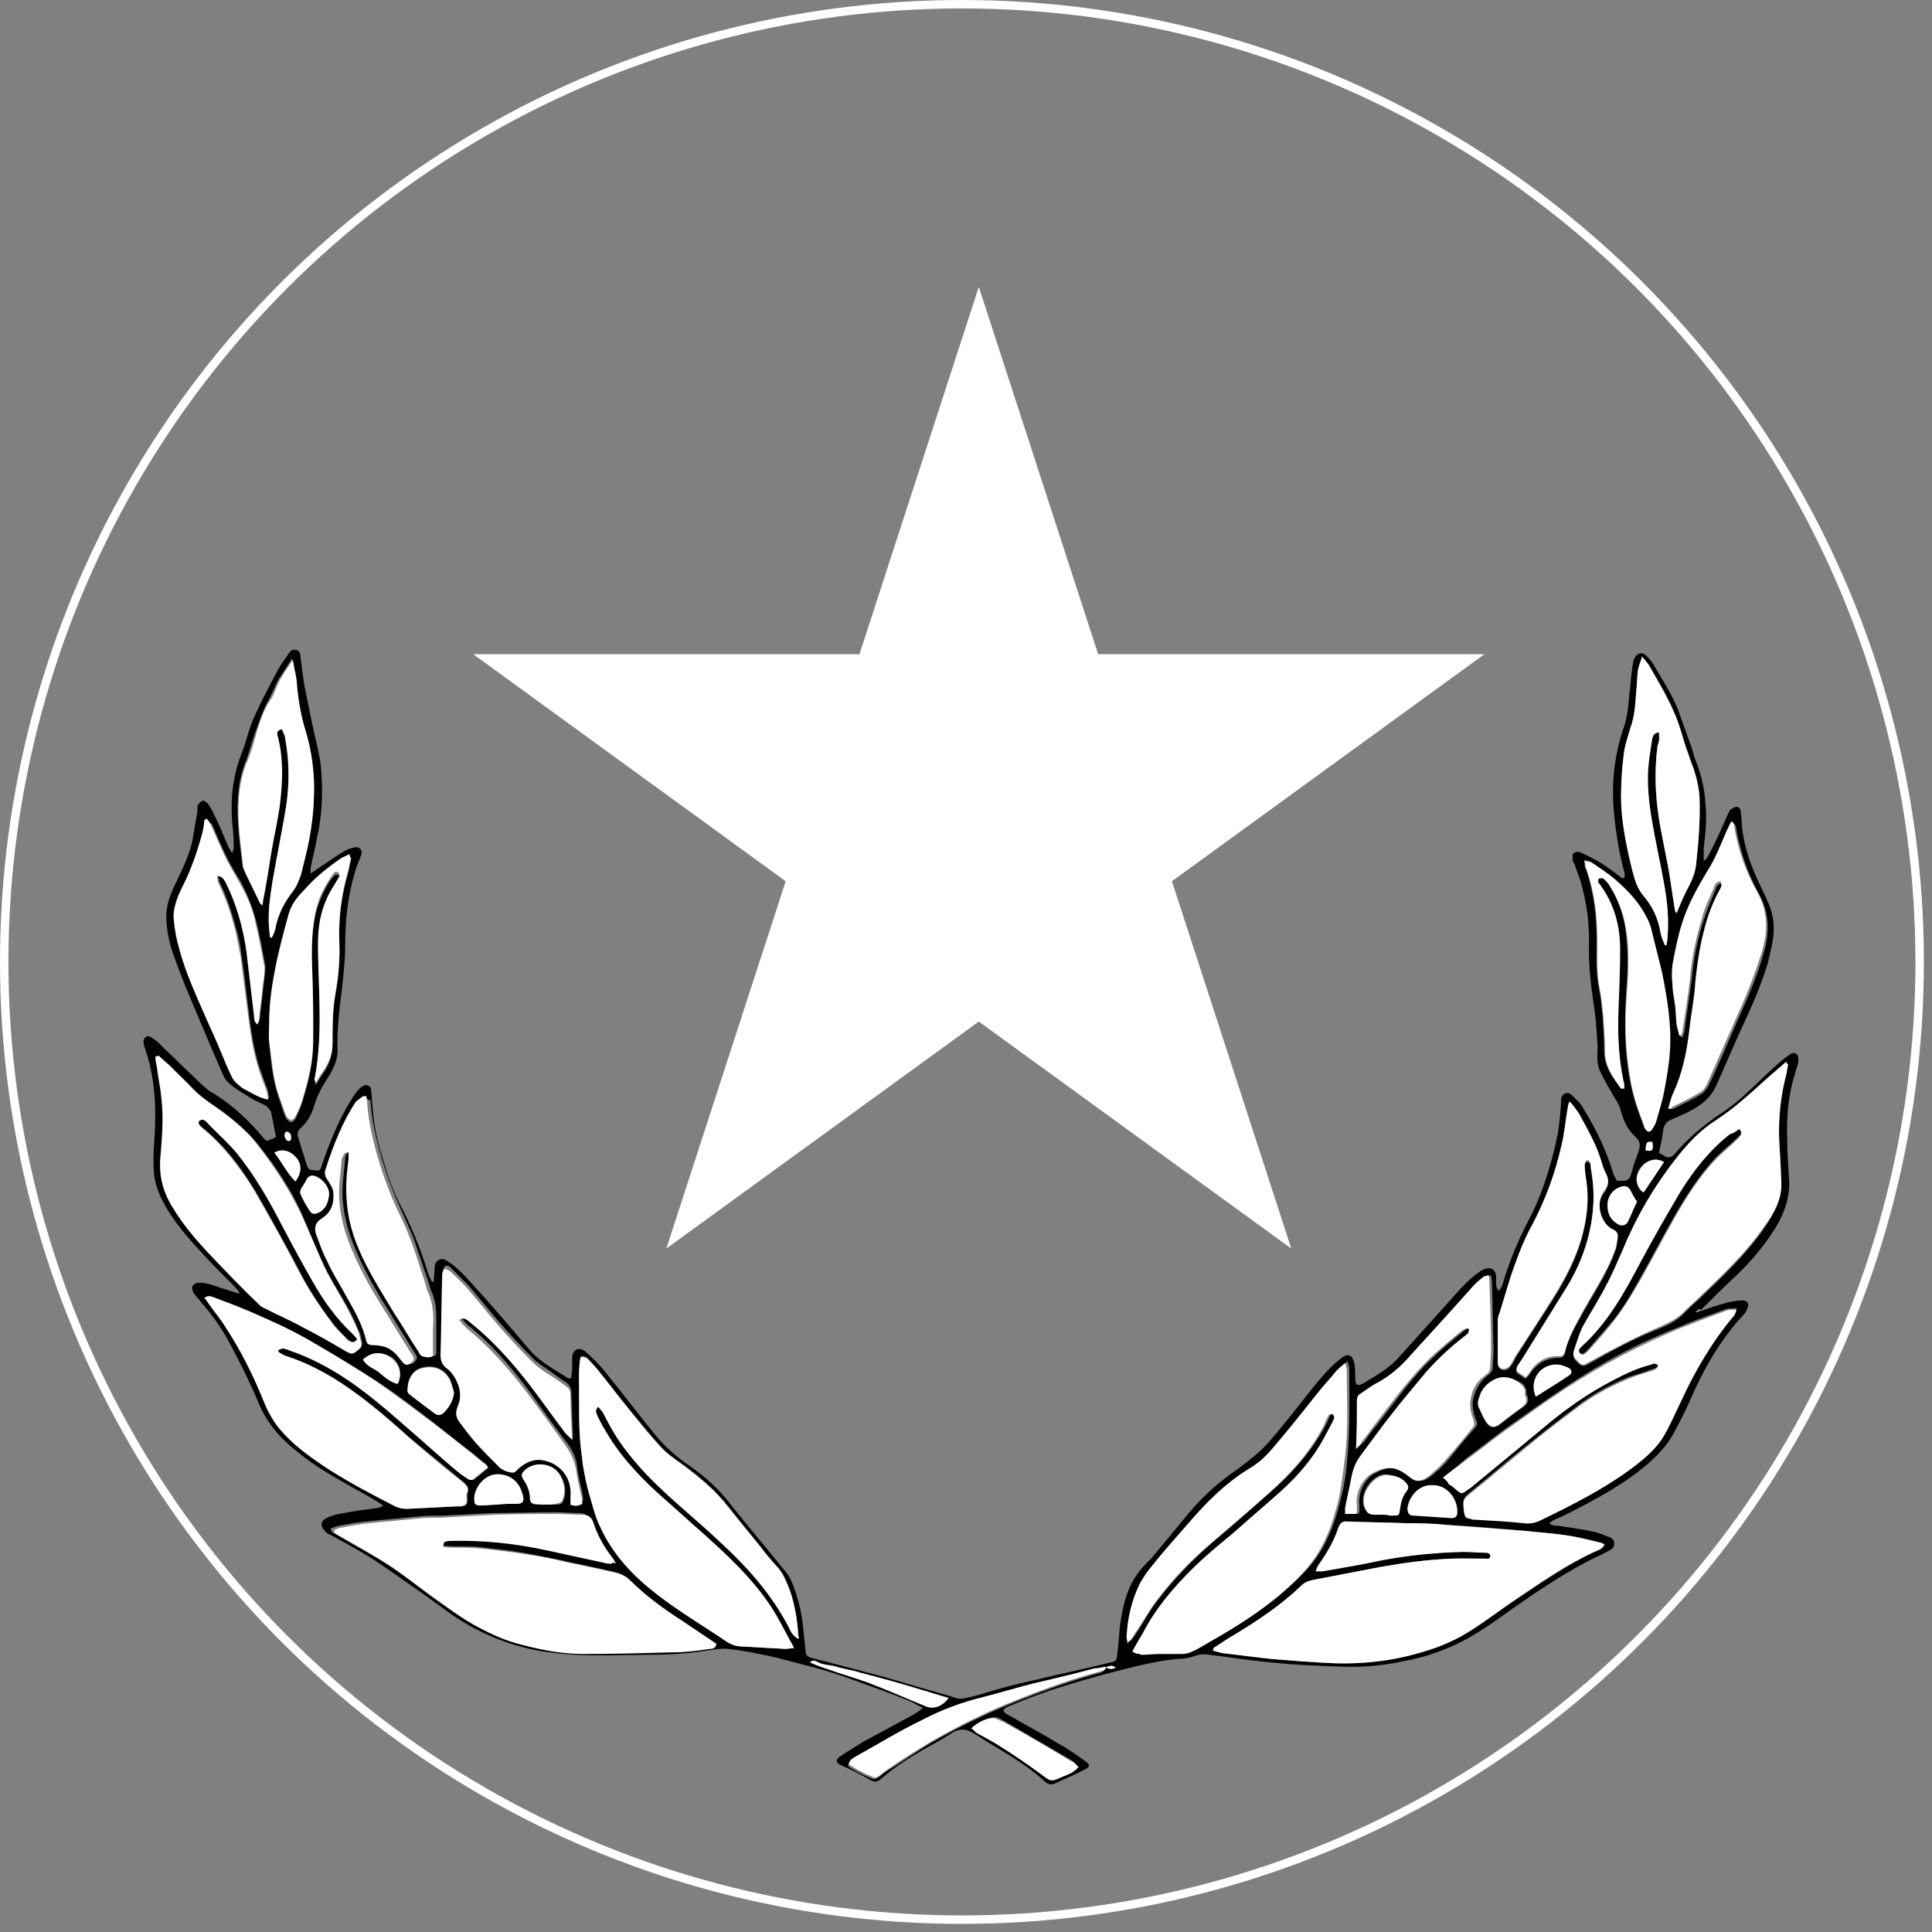 <?xml version="1.0" encoding="UTF-8"?> <svg xmlns="http://www.w3.org/2000/svg" width="136" height="136" viewBox="0 0 136 136" fill="none"><rect x="0" y="0" width="136" height="136" fill="#808080" stroke="none"/> <path d="M119.335 92.374C119.513 92.374 119.573 92.374 119.632 92.314C120.345 92.077 120.998 91.839 121.711 91.661C122.008 91.602 122.305 91.542 122.662 91.542C123.018 91.542 123.137 91.78 123.018 92.077C122.959 92.196 122.899 92.374 122.78 92.493C121.117 94.275 119.929 96.353 118.979 98.551C118.623 99.383 118.207 100.155 117.791 100.927C117.316 101.818 116.603 102.531 115.831 103.184C114.346 104.432 112.623 105.382 110.901 106.273C110.426 106.511 110.01 106.748 109.535 106.926C109.356 106.986 109.238 107.105 109.059 107.223C109.238 107.402 109.475 107.402 109.653 107.402C110.485 107.52 111.317 107.639 112.148 107.817C112.504 107.877 112.861 108.055 113.217 108.174C113.395 108.233 113.633 108.352 113.633 108.649C113.633 108.946 113.455 109.065 113.217 109.184C112.683 109.481 112.089 109.718 111.554 110.015C109.891 110.906 108.287 111.975 106.743 113.044C105.08 114.232 103.417 115.48 101.456 116.193C100.565 116.549 99.615 116.787 98.665 116.965C97.239 117.262 95.814 117.381 94.388 117.321C92.784 117.262 91.121 117.202 89.517 117.024C88.092 116.905 86.607 116.668 85.181 116.49C84.765 116.43 84.409 116.43 83.993 116.608C83.637 116.727 83.162 116.787 82.746 116.787C81.142 116.965 79.598 117.381 77.994 117.796C76.628 118.153 75.262 118.568 73.955 118.984C72.886 119.341 71.876 119.756 70.866 120.172C70.807 120.172 70.747 120.291 70.629 120.35C70.688 120.647 70.985 120.707 71.163 120.826C72.292 121.479 73.42 122.073 74.49 122.726C75.143 123.083 75.737 123.499 76.39 123.974C76.747 124.211 76.747 124.39 76.331 124.568C75.677 124.924 74.965 125.221 74.311 125.518C74.014 125.696 73.717 125.578 73.539 125.399C72.648 124.568 71.638 123.914 70.569 123.261C69.856 122.845 69.203 122.429 68.55 122.014C67.956 121.657 67.481 121.657 66.886 122.073C66.233 122.489 65.58 122.845 64.926 123.202C63.916 123.796 62.907 124.449 62.016 125.221C61.719 125.459 61.541 125.459 61.244 125.281C60.59 124.924 59.937 124.568 59.224 124.271C58.808 124.093 58.808 123.855 59.165 123.617C59.699 123.261 60.234 122.964 60.768 122.608C61.956 121.954 63.204 121.301 64.392 120.647C64.57 120.529 64.748 120.41 64.986 120.232C64.57 120.053 64.273 119.816 63.917 119.697C62.61 119.162 61.244 118.687 59.937 118.212C58.214 117.559 56.373 117.143 54.591 116.668C53.522 116.43 52.393 116.193 51.265 116.074C50.789 116.014 50.255 116.133 49.72 116.193C48.295 116.43 46.869 116.49 45.444 116.49C43.543 116.49 41.642 116.608 39.741 116.43C38.316 116.311 36.95 116.074 35.643 115.599C34.277 115.123 32.97 114.47 31.782 113.638C30.238 112.51 28.634 111.381 27.09 110.312C25.901 109.481 24.595 108.768 23.288 108.055C23.11 107.996 22.932 107.877 22.813 107.699C22.575 107.461 22.575 107.105 22.872 106.926C23.169 106.748 23.526 106.629 23.882 106.57C24.773 106.392 25.664 106.273 26.555 106.154C26.674 106.154 26.793 106.095 26.971 105.976C26.793 105.857 26.614 105.738 26.436 105.62C25.308 104.966 24.179 104.372 23.11 103.719C22.219 103.184 21.387 102.59 20.615 101.937C19.605 101.105 18.774 100.096 18.239 98.848C17.705 97.541 17.051 96.235 16.398 94.987C15.804 93.799 15.091 92.73 14.2 91.72C14.022 91.483 13.844 91.305 13.665 91.067C13.547 90.889 13.487 90.711 13.547 90.532C13.665 90.354 13.844 90.295 14.022 90.295C14.556 90.295 15.032 90.473 15.507 90.651C15.923 90.77 16.398 90.948 16.873 91.067C16.814 90.948 16.814 90.889 16.695 90.77C16.041 90.057 15.329 89.404 14.675 88.691C13.784 87.741 12.893 86.79 12.121 85.662C11.646 84.949 11.23 84.236 10.992 83.405C10.755 82.632 10.814 81.801 10.814 81.029C10.933 79.484 10.992 77.999 10.814 76.455C10.695 75.564 10.517 74.673 10.22 73.841C10.161 73.663 10.102 73.485 10.102 73.366C10.102 73.01 10.339 72.832 10.636 73.01C10.874 73.188 11.171 73.366 11.349 73.604C12.299 74.495 13.25 75.445 14.259 76.396C14.497 76.574 14.675 76.811 14.972 76.93C16.338 77.762 17.467 78.831 18.477 80.019C18.536 80.138 18.655 80.197 18.774 80.316C18.952 80.257 19.13 80.197 19.249 80.138C19.308 80.138 19.308 80.078 19.427 80.019C19.308 79.425 19.189 78.831 19.071 78.237C19.011 78.118 18.892 77.999 18.774 77.881C18.417 77.643 18.002 77.524 17.645 77.287C17.17 76.99 16.635 76.693 16.22 76.336C15.982 76.158 15.804 75.92 15.685 75.623C14.794 73.604 13.963 71.584 13.131 69.624C12.834 68.911 12.477 67.961 12.121 66.951C11.883 66.179 11.705 65.347 11.705 64.516C11.705 63.684 12.002 62.912 12.359 62.199C12.834 61.19 13.309 60.239 13.547 59.17C13.665 58.457 13.784 57.745 13.903 57.091C13.903 56.972 13.903 56.853 13.903 56.735C13.963 56.616 14.081 56.438 14.259 56.378C14.319 56.319 14.497 56.438 14.616 56.556C14.794 56.794 14.972 57.091 15.091 57.388C15.447 58.101 15.744 58.814 16.041 59.526C16.101 59.705 16.22 59.823 16.338 60.061C16.398 59.883 16.457 59.764 16.457 59.645C16.457 58.992 16.398 58.398 16.338 57.804C16.22 56.141 16.398 54.537 17.051 52.933C17.348 52.161 17.526 51.27 17.883 50.498C18.358 49.429 18.892 48.419 19.427 47.409C19.665 46.934 19.962 46.518 20.259 46.102C20.378 45.924 20.496 45.687 20.793 45.746C21.031 45.746 21.15 45.984 21.15 46.221C21.268 47.053 21.328 47.825 21.506 48.657C21.684 49.547 21.863 50.379 22.041 51.27C22.219 52.102 22.456 52.933 22.575 53.824C22.753 55.606 22.694 57.388 22.278 59.17C22.159 59.823 21.981 60.477 21.863 61.13C21.863 61.19 21.863 61.308 21.863 61.487C22.041 61.368 22.159 61.308 22.219 61.249C22.932 60.774 23.585 60.299 24.298 59.883C24.476 59.764 24.714 59.705 24.951 59.645C25.308 59.586 25.545 59.823 25.426 60.18C25.308 60.536 25.129 60.893 25.011 61.308C24.476 63.031 24.298 64.813 24.298 66.595C24.298 67.605 24.179 68.614 24.06 69.684C23.882 71.109 23.704 72.535 23.763 73.96C23.763 74.554 23.526 75.089 23.229 75.623C22.813 76.277 22.397 76.93 22.159 77.702C21.981 78.356 21.684 78.95 21.15 79.425C20.971 79.603 20.912 79.781 20.971 80.019C21.209 80.732 21.387 81.385 21.625 82.098C21.744 82.454 22.041 82.335 22.278 82.395C22.516 82.454 22.575 82.276 22.635 82.098C22.694 81.92 22.753 81.742 22.813 81.563C23.347 80.078 23.941 78.653 24.773 77.346C24.951 77.049 25.129 76.811 25.367 76.574C25.486 76.455 25.723 76.336 25.842 76.396C26.08 76.455 26.139 76.633 26.139 76.871C26.198 77.643 26.258 78.475 26.377 79.247C26.495 79.96 26.674 80.732 26.911 81.445C27.268 82.692 27.683 83.939 28.337 85.127C29.05 86.553 29.644 88.038 30.119 89.582C30.178 89.82 30.297 89.998 30.416 90.235C30.475 90.235 30.475 90.235 30.535 90.235C30.535 89.938 30.594 89.582 30.594 89.285C30.594 89.047 30.653 88.81 30.891 88.691C31.129 88.572 31.307 88.632 31.544 88.81C32.198 89.226 32.732 89.82 33.267 90.414C34.633 91.899 35.94 93.443 37.247 94.987C38.019 95.878 39.029 96.413 39.979 97.007C40.038 97.066 40.098 97.007 40.217 97.007C40.217 96.769 40.276 96.591 40.276 96.413C40.276 96.116 40.276 95.819 40.276 95.522C40.335 94.987 40.751 94.809 41.167 95.106C41.642 95.522 42.058 95.938 42.474 96.413C43.721 97.957 44.909 99.502 46.156 101.046C46.75 101.759 47.404 102.353 48.117 102.887C49.245 103.659 50.314 104.491 51.205 105.62C52.334 107.045 53.522 108.471 54.65 109.837C54.888 110.134 55.185 110.49 55.423 110.787C55.779 111.322 55.957 111.916 56.135 112.51C56.492 113.638 56.551 114.767 56.67 115.896C56.729 116.608 56.729 116.608 57.442 116.787C59.046 117.202 60.65 117.618 62.194 118.034C63.679 118.45 65.164 118.925 66.708 119.341C66.946 119.4 67.183 119.519 67.481 119.578C67.777 119.578 68.074 119.519 68.312 119.459C68.847 119.341 69.381 119.162 69.975 118.984C70.985 118.687 71.995 118.45 73.064 118.212C74.787 117.796 76.509 117.44 78.172 117.024C78.529 116.965 78.647 116.846 78.647 116.43C78.766 115.658 78.766 114.886 78.885 114.114C79.063 113.044 79.301 111.916 79.954 110.965C80.251 110.49 80.667 110.075 81.083 109.659C81.914 108.649 82.805 107.58 83.637 106.57C84.528 105.501 85.478 104.61 86.607 103.778C87.379 103.244 88.151 102.65 88.864 101.996C89.517 101.343 90.052 100.63 90.646 99.917C91.477 98.908 92.25 97.838 93.141 96.829C93.556 96.353 93.972 95.938 94.447 95.581C94.922 95.225 95.219 95.403 95.338 95.997C95.398 96.294 95.398 96.65 95.398 97.007C95.398 97.541 95.576 97.601 95.992 97.363C96.883 96.829 97.833 96.294 98.546 95.463C99.615 94.275 100.684 93.087 101.753 91.899C102.526 91.067 103.238 90.117 104.248 89.463C104.367 89.404 104.545 89.285 104.664 89.285C105.02 89.226 105.258 89.404 105.317 89.82C105.317 90.057 105.317 90.295 105.317 90.473C105.317 90.592 105.377 90.651 105.495 90.889C105.614 90.711 105.674 90.651 105.733 90.532C106.208 88.869 106.862 87.325 107.634 85.84C108.228 84.711 108.703 83.464 109.059 82.217C109.297 81.445 109.475 80.672 109.653 79.841C109.772 79.128 109.832 78.415 109.891 77.643C109.891 77.524 109.891 77.405 109.891 77.346C109.95 76.99 110.307 76.811 110.604 77.049C110.901 77.346 111.257 77.643 111.435 77.999C112.326 79.425 113.039 80.91 113.514 82.454C113.574 82.692 113.692 82.87 113.811 83.108C114.583 83.167 114.702 83.108 114.88 82.454C114.999 81.979 115.177 81.504 115.356 81.029C115.474 80.613 115.474 80.316 115.118 80.019C114.583 79.544 114.286 78.89 114.108 78.237C113.989 77.702 113.633 77.287 113.395 76.811C113.098 76.336 112.861 75.861 112.623 75.386C112.326 74.732 112.504 74.079 112.445 73.426C112.386 72.416 112.326 71.466 112.148 70.456C111.97 69.268 111.851 68.02 111.851 66.832C111.91 65.229 111.732 63.625 111.257 62.021C111.138 61.605 110.96 61.249 110.841 60.833C110.841 60.774 110.723 60.714 110.723 60.655C110.723 60.477 110.663 60.239 110.723 60.12C110.841 59.942 111.079 59.942 111.257 60.002C111.732 60.239 112.267 60.477 112.742 60.774C113.277 61.13 113.752 61.487 114.227 61.843C114.465 61.724 114.346 61.605 114.346 61.427C113.93 59.883 113.692 58.279 113.574 56.735C113.455 54.834 113.692 52.933 114.346 51.092C114.583 50.32 114.643 49.547 114.702 48.775C114.821 48.003 114.821 47.231 114.999 46.459C115.177 45.984 115.593 45.805 115.95 46.221C116.128 46.399 116.365 46.696 116.484 46.934C117.078 47.944 117.732 48.953 118.147 50.023C118.444 50.854 118.741 51.686 119.038 52.517C119.157 52.814 119.217 53.171 119.335 53.468C119.751 54.478 119.989 55.487 120.048 56.556C120.167 57.626 120.048 58.695 119.929 59.705C119.929 60.002 119.929 60.299 119.929 60.596C120.167 60.477 120.226 60.239 120.345 60.061C120.82 59.17 121.236 58.22 121.652 57.269C121.711 57.151 121.771 57.032 121.83 56.972C121.949 56.913 122.127 56.794 122.246 56.794C122.424 56.794 122.543 56.972 122.543 57.151C122.602 57.626 122.602 58.041 122.662 58.517C122.84 59.764 123.256 60.952 123.79 62.081C124.087 62.734 124.444 63.387 124.681 64.1C124.8 64.516 124.859 64.932 124.859 65.407C124.859 66.179 124.622 67.011 124.444 67.783C123.909 69.565 123.137 71.228 122.365 72.891C121.83 74.079 121.355 75.208 120.82 76.396C120.404 77.346 119.632 77.881 118.801 78.296C118.444 78.475 118.029 78.653 117.613 78.831C117.316 78.95 117.138 79.187 117.078 79.544C117.019 80.078 116.9 80.613 116.781 81.147C116.959 81.266 117.078 81.326 117.197 81.385C117.435 81.563 117.672 81.445 117.85 81.266C118.801 80.138 119.929 79.187 121.177 78.356C122.127 77.762 122.899 76.99 123.731 76.217C124.265 75.683 124.8 75.208 125.394 74.673C125.572 74.554 125.691 74.435 125.869 74.317C126.047 74.198 126.226 74.02 126.463 74.198C126.641 74.376 126.582 74.554 126.582 74.792C126.523 75.089 126.404 75.326 126.344 75.623C125.869 77.108 125.75 78.712 125.81 80.257C125.81 81.147 125.869 81.979 125.929 82.87C126.047 84.177 125.632 85.365 124.978 86.434C124.206 87.681 123.256 88.81 122.186 89.82C121.355 90.592 120.583 91.364 119.751 92.196C119.573 92.077 119.513 92.196 119.335 92.374ZM77.816 117.381C77.519 117.44 77.281 117.44 76.984 117.559C76.509 117.678 76.093 117.796 75.618 117.915C74.608 118.153 73.599 118.331 72.648 118.628C71.46 118.925 70.332 119.281 69.144 119.578C67.659 119.935 66.233 120.529 64.867 121.182C63.263 122.014 61.659 122.964 60.115 123.796C59.937 123.914 59.699 124.033 59.699 124.33C60.234 124.687 60.828 124.984 61.422 125.221C61.541 125.281 61.659 125.221 61.778 125.162C61.956 125.043 62.135 124.865 62.313 124.746C63.382 124.093 64.392 123.38 65.461 122.726C67.421 121.598 69.5 120.588 71.579 119.756C73.539 118.984 75.499 118.271 77.519 117.737C77.697 117.618 77.816 117.559 77.816 117.381C78.053 117.44 78.291 117.618 78.529 117.381C78.232 117.143 77.994 117.321 77.816 117.381ZM85.419 116.014C85.419 116.074 85.419 116.133 85.419 116.193C85.656 116.252 85.894 116.371 86.132 116.371C87.32 116.549 88.448 116.668 89.636 116.787C91.062 116.905 92.547 117.024 94.032 117.084C96.111 117.143 98.13 116.905 100.09 116.311C101.397 115.955 102.644 115.361 103.773 114.648C104.783 113.995 105.674 113.282 106.683 112.629C108.465 111.441 110.247 110.193 112.267 109.243C112.504 109.124 112.861 109.065 112.98 108.708C112.861 108.649 112.801 108.59 112.683 108.59C111.97 108.411 111.257 108.233 110.544 108.114C109.475 107.936 108.406 107.877 107.337 107.758C105.495 107.58 103.714 107.461 101.872 107.342C100.922 107.283 99.912 107.283 98.962 107.223C97.596 107.164 96.229 107.164 94.922 107.105C94.566 107.105 94.388 107.223 94.269 107.52C93.913 108.471 93.438 109.362 92.844 110.193C92.784 110.312 92.725 110.431 92.665 110.609C92.903 110.609 93.022 110.609 93.141 110.609C94.507 110.372 95.932 110.134 97.299 109.837C99.199 109.481 101.1 109.243 103.06 109.243C103.535 109.243 104.07 109.243 104.545 109.302C104.723 109.302 104.961 109.302 104.961 109.54C104.961 109.778 104.723 109.718 104.545 109.718C103.773 109.718 103.06 109.659 102.288 109.718C100.565 109.778 98.843 110.015 97.18 110.312C95.635 110.609 94.091 110.906 92.547 111.203C92.25 111.262 91.893 111.381 91.656 111.619C90.23 112.985 88.626 114.054 86.963 115.064C86.369 115.361 85.894 115.717 85.419 116.014ZM43.068 110.075C43.068 110.015 43.127 109.956 43.127 109.956C43.008 109.778 42.949 109.599 42.83 109.481C42.295 108.708 41.88 107.936 41.523 107.045C41.404 106.689 41.167 106.511 40.811 106.511C40.217 106.511 39.623 106.451 38.969 106.451C37.484 106.451 36.059 106.511 34.574 106.511C33.445 106.57 32.317 106.629 31.188 106.689C30.594 106.689 30.059 106.689 29.465 106.748C28.218 106.867 26.971 106.986 25.723 107.105C25.129 107.164 24.476 107.283 23.882 107.402C23.644 107.461 23.466 107.52 23.288 107.58C23.288 107.877 23.466 107.936 23.644 107.996C24.892 108.768 26.198 109.421 27.446 110.253C28.634 111.025 29.762 111.975 30.95 112.807C31.901 113.46 32.851 114.173 33.861 114.648C34.811 115.123 35.762 115.42 36.712 115.717C38.078 116.074 39.444 116.311 40.87 116.311C43.008 116.311 45.087 116.252 47.226 116.193C48.057 116.193 48.889 116.014 49.72 115.955C49.958 115.955 50.196 115.896 50.196 115.599C49.423 115.064 48.592 114.529 47.82 113.995C46.453 113.104 45.206 112.213 44.078 111.084C43.899 110.906 43.602 110.728 43.365 110.668C42.117 110.372 40.811 110.134 39.563 109.837C38.672 109.659 37.781 109.481 36.831 109.302C35.762 109.124 34.693 109.005 33.623 108.887C32.911 108.827 32.138 108.887 31.426 108.827C31.247 108.827 31.129 108.768 30.95 108.768C31.01 108.471 31.01 108.471 31.129 108.411C31.247 108.411 31.366 108.352 31.485 108.352C33.742 108.293 35.999 108.59 38.197 109.005C39.563 109.302 40.929 109.599 42.295 109.896C42.711 110.075 42.889 110.075 43.068 110.075ZM79.716 116.252C80.013 116.49 80.251 116.371 80.489 116.371C80.964 116.371 81.38 116.311 81.855 116.311C82.33 116.311 82.865 116.311 83.34 116.311C83.577 116.311 83.874 116.252 84.112 116.133C84.647 115.836 85.181 115.539 85.716 115.242C87.26 114.351 88.745 113.401 90.111 112.272C90.883 111.619 91.596 110.965 92.25 110.193C93.438 108.768 94.032 107.045 94.447 105.263C94.685 104.313 94.804 103.362 94.863 102.412C95.041 100.393 94.982 98.373 94.982 96.353C94.982 96.235 94.922 96.056 94.863 95.819C94.626 96.056 94.388 96.175 94.269 96.353C93.794 96.829 93.378 97.363 92.962 97.898C92.012 99.026 91.121 100.214 90.171 101.343C89.577 102.056 88.923 102.769 88.151 103.244C86.369 104.313 84.884 105.798 83.577 107.402C82.686 108.411 81.855 109.481 80.964 110.49C80.786 110.728 80.548 111.025 80.429 111.322C79.835 112.51 79.538 113.817 79.479 115.123C79.479 115.242 79.479 115.361 79.538 115.539C79.835 115.302 79.954 115.005 80.132 114.767C80.608 113.995 81.023 113.223 81.617 112.51C82.746 111.025 84.053 109.718 85.478 108.471C86.844 107.342 88.151 106.154 89.517 104.966C91.062 103.6 92.428 102.056 93.378 100.214C93.438 100.036 93.556 99.858 93.616 99.68C93.675 99.561 93.794 99.383 93.972 99.442C94.21 99.502 94.091 99.68 94.032 99.858C93.972 99.917 93.972 100.036 93.913 100.096C93.735 100.452 93.556 100.749 93.378 101.105C92.547 102.531 91.537 103.719 90.349 104.847C89.28 105.857 88.092 106.808 86.963 107.817C85.953 108.708 84.944 109.54 83.993 110.431C82.686 111.738 81.558 113.104 80.667 114.767C80.251 115.302 79.954 115.777 79.716 116.252ZM56.195 115.361C56.195 115.242 56.195 115.183 56.195 115.123C56.135 114.054 55.957 112.926 55.601 111.916C55.363 111.322 55.126 110.668 54.65 110.193C54.235 109.778 53.878 109.302 53.522 108.827C52.75 107.877 51.977 106.986 51.265 106.035C50.433 104.966 49.364 104.075 48.295 103.244C47.701 102.828 47.107 102.412 46.572 101.878C45.681 100.927 44.85 99.858 44.018 98.848C43.424 98.135 42.83 97.363 42.236 96.591C41.939 96.235 41.642 95.938 41.345 95.581C41.226 95.463 41.048 95.463 40.929 95.463C40.87 95.463 40.811 95.7 40.811 95.819C40.811 96.235 40.751 96.65 40.751 97.066C40.751 98.789 40.692 100.571 40.929 102.293C40.989 102.59 40.989 102.947 41.048 103.244C41.167 103.897 41.286 104.491 41.464 105.144C41.702 105.917 41.88 106.689 42.236 107.461C43.127 109.421 44.493 110.906 46.216 112.213C47.82 113.46 49.542 114.47 51.205 115.599C51.502 115.777 51.799 115.836 52.156 115.896C53.225 115.955 54.294 116.014 55.304 116.074C55.482 116.074 55.601 116.014 55.898 116.014C55.304 114.945 54.829 113.935 54.235 113.044C52.928 111.084 51.205 109.481 49.483 107.936C48.592 107.164 47.701 106.332 46.81 105.56C45.325 104.253 43.959 102.828 42.889 101.165C42.593 100.69 42.295 100.155 42.058 99.68C41.998 99.502 41.82 99.264 42.117 99.026C42.236 99.205 42.355 99.323 42.474 99.502C42.949 100.393 43.424 101.284 44.078 102.115C44.85 103.065 45.622 103.956 46.513 104.788C47.879 106.095 49.364 107.283 50.73 108.59C52.631 110.372 54.353 112.272 55.541 114.589C55.72 114.886 55.838 115.183 56.195 115.361ZM125.869 74.911C125.81 74.911 125.75 74.851 125.75 74.851C125.335 75.208 124.919 75.564 124.503 75.92C123.374 77.049 122.186 78.118 120.82 78.95C119.692 79.662 118.801 80.613 117.969 81.682C116.425 83.642 115.177 85.781 114.227 88.097C113.871 88.869 113.574 89.641 113.158 90.414C112.564 91.483 111.91 92.493 111.376 93.562C111.079 94.096 110.96 94.631 110.782 95.225C110.663 95.641 110.96 95.819 111.198 96.056C111.435 96.235 111.673 96.116 111.851 95.997C111.91 95.997 111.97 95.938 111.97 95.938C113.514 95.047 115.059 94.215 116.722 93.562C117.435 93.265 118.088 92.968 118.623 92.374C118.92 92.077 119.217 91.78 119.573 91.483C121.236 89.879 122.899 88.335 124.206 86.434C124.859 85.484 125.394 84.533 125.394 83.345C125.394 82.514 125.335 81.742 125.275 80.91C125.156 79.306 125.275 77.702 125.632 76.158C125.75 75.683 125.81 75.326 125.869 74.911ZM101.575 104.016C101.753 104.194 101.872 104.253 101.991 104.372C102.11 104.491 102.288 104.61 102.407 104.669C102.823 105.085 102.823 105.085 103.357 104.729C103.417 104.669 103.476 104.669 103.535 104.61C105.258 103.184 106.98 101.818 108.644 100.393C110.129 99.145 111.732 97.957 113.514 97.066C114.405 96.591 115.296 96.235 116.247 95.938C116.425 95.878 116.603 95.819 116.722 95.997C116.722 96.294 116.425 96.353 116.187 96.413C115.653 96.65 115.059 96.769 114.465 97.007C113.217 97.541 112.029 98.195 110.96 99.026C109.772 99.917 108.644 100.808 107.456 101.759C106.208 102.769 104.961 103.838 103.714 104.847C103.001 105.441 102.941 105.441 103.06 106.332C103.12 106.689 103.179 106.808 103.535 106.808C103.654 106.808 103.832 106.808 103.951 106.867C105.02 106.926 106.149 107.045 107.218 107.105C107.634 107.164 107.99 107.105 108.406 106.926C110.604 105.857 112.742 104.788 114.702 103.362C115.593 102.709 116.484 101.996 117.078 101.046C117.553 100.274 117.969 99.383 118.326 98.551C119.335 96.413 120.464 94.334 122.068 92.493C122.127 92.433 122.127 92.314 122.246 92.077C121.949 92.136 121.711 92.077 121.533 92.136C120.464 92.552 119.335 92.908 118.266 93.384C115.356 94.512 112.623 95.997 110.069 97.72C108.703 98.611 107.337 99.62 105.971 100.571C105.08 101.224 104.189 101.937 103.298 102.59C102.704 103.125 102.169 103.541 101.575 104.016ZM11.171 74.317C11.111 74.317 11.052 74.376 10.992 74.376C11.052 74.614 11.111 74.911 11.111 75.148C11.23 75.861 11.349 76.574 11.408 77.227C11.527 78.653 11.468 80.019 11.349 81.445C11.23 82.692 11.527 83.82 12.181 84.949C12.893 86.137 13.784 87.206 14.735 88.216C15.923 89.463 17.17 90.651 18.358 91.899C18.477 92.017 18.596 92.077 18.774 92.136C19.665 92.552 20.496 92.968 21.387 93.443C22.397 93.978 23.466 94.572 24.476 95.165C24.654 95.284 24.832 95.344 25.07 95.165C25.248 94.987 25.545 94.868 25.486 94.512C25.426 94.275 25.426 94.037 25.308 93.799C24.951 92.908 24.535 92.077 24.06 91.305C23.644 90.592 23.229 89.938 22.872 89.166C22.278 87.978 21.803 86.731 21.268 85.484C20.496 83.761 19.486 82.217 18.299 80.732C17.586 79.781 16.695 79.009 15.744 78.296C15.032 77.762 14.259 77.346 13.665 76.693C13.131 76.158 12.537 75.623 12.002 75.029C11.705 74.792 11.408 74.554 11.171 74.317ZM19.605 95.165C19.605 95.106 19.605 95.106 19.605 95.047C19.724 94.987 19.843 94.928 19.962 94.928C20.081 94.928 20.259 94.987 20.378 95.047C21.803 95.522 23.169 96.235 24.417 97.066C26.377 98.373 28.099 99.977 29.881 101.521C30.772 102.293 31.604 103.006 32.495 103.778C32.673 103.897 32.851 104.016 33.029 104.135C33.148 104.194 33.267 104.194 33.386 104.135C33.742 103.897 34.039 103.6 34.395 103.303C34.336 103.244 34.277 103.125 34.217 103.065C33.801 102.769 33.445 102.412 33.029 102.115C32.198 101.462 31.366 100.808 30.535 100.155C29.228 99.145 27.921 98.135 26.555 97.245C25.189 96.353 23.823 95.522 22.397 94.69C20.971 93.859 19.427 93.146 17.883 92.433C16.932 92.017 15.982 91.661 15.032 91.305C14.853 91.245 14.675 91.186 14.438 91.364C14.556 91.542 14.675 91.72 14.794 91.839C15.21 92.374 15.626 92.908 15.982 93.502C16.992 95.047 17.823 96.769 18.536 98.432C18.833 99.205 19.189 99.917 19.724 100.571C20.615 101.64 21.684 102.472 22.813 103.184C24.417 104.253 26.139 105.144 27.862 106.035C28.159 106.154 28.396 106.214 28.693 106.214C29.881 106.154 31.069 106.095 32.257 106.035C32.317 106.035 32.376 106.035 32.495 106.035C32.851 105.976 32.911 105.917 32.911 105.56C32.911 105.441 32.911 105.263 32.911 105.144C33.089 104.729 32.851 104.55 32.614 104.313C31.366 103.244 30.059 102.234 28.812 101.165C27.09 99.62 25.367 98.135 23.407 96.948C22.397 96.353 21.328 95.819 20.199 95.463C19.962 95.403 19.784 95.284 19.605 95.165ZM110.604 77.643C110.544 77.643 110.544 77.643 110.485 77.643C110.426 77.762 110.426 77.94 110.366 78.059C110.188 79.009 110.129 79.9 109.891 80.85C109.416 82.692 108.822 84.474 107.931 86.196C107.456 87.147 107.04 88.156 106.624 89.166C106.208 90.295 105.911 91.423 105.555 92.552C105.495 92.73 105.436 92.908 105.436 93.027C105.436 94.037 105.436 94.987 105.436 95.997C105.436 96.353 105.733 96.532 106.089 96.413C106.208 96.353 106.327 96.235 106.386 96.116C106.505 95.938 106.624 95.76 106.683 95.581C107.574 94.215 108.465 92.79 109.356 91.423C110.247 89.998 111.02 88.513 111.435 86.85C111.732 85.662 111.851 84.474 111.673 83.226C111.614 82.87 111.554 82.454 111.554 82.098C111.554 81.979 111.614 81.86 111.673 81.801C111.851 81.742 111.91 81.86 111.97 82.038C112.029 82.217 112.029 82.395 112.029 82.573C112.267 83.939 112.207 85.365 111.91 86.731C111.614 88.097 111.079 89.404 110.366 90.592C109.297 92.314 108.228 94.037 107.159 95.76C107.04 95.938 106.921 96.116 106.802 96.294C106.683 96.413 106.683 96.591 106.862 96.71C107.04 96.829 107.218 96.948 107.396 97.066C107.456 96.948 107.515 96.888 107.574 96.888C108.109 96.056 108.762 95.581 109.772 95.581C110.069 95.581 110.129 95.403 110.188 95.165C110.366 94.275 110.841 93.502 111.257 92.73C112.089 91.186 113.098 89.76 113.692 88.097C113.811 87.8 113.811 87.503 113.871 87.266C113.93 86.969 113.811 86.85 113.574 86.671C113.158 86.493 112.92 86.137 112.742 85.721C112.445 85.068 112.504 84.474 112.98 83.88C113.217 83.523 113.277 83.226 113.098 82.811C112.98 82.573 112.92 82.335 112.801 82.098C112.445 80.791 111.792 79.603 111.138 78.475C111.02 78.118 110.782 77.881 110.604 77.643ZM95.457 101.996C95.695 101.759 95.873 101.64 96.051 101.462C96.348 101.046 96.645 100.63 97.001 100.214C98.249 98.611 99.437 96.888 100.922 95.522C101.575 94.868 102.347 94.275 103.06 93.68C103.238 93.562 103.357 93.443 103.595 93.562C103.535 93.859 103.535 93.859 103.298 94.037C102.288 94.809 101.338 95.7 100.506 96.65C99.674 97.601 98.902 98.551 98.13 99.561C97.417 100.511 96.704 101.521 95.992 102.412C95.576 102.947 95.398 103.481 95.279 104.135C95.16 104.788 94.982 105.501 94.863 106.154C94.863 106.273 94.863 106.392 94.863 106.57C95.16 106.57 95.398 106.57 95.635 106.57C95.635 106.451 95.695 106.451 95.695 106.392C95.695 106.273 95.695 106.095 95.695 105.976C95.576 105.026 96.111 104.075 96.764 103.719C97.892 103.125 98.546 103.244 99.377 103.956C99.793 104.313 100.09 104.313 100.506 104.075C100.684 103.956 100.862 103.838 101.041 103.659C101.397 103.362 101.694 103.065 101.991 102.709C102.585 101.996 103.179 101.224 103.832 100.511C104.011 100.333 104.011 100.155 103.892 99.917C103.714 99.442 103.595 98.967 103.714 98.432C103.892 97.72 104.248 97.185 104.783 96.769C104.961 96.65 105.08 96.472 105.08 96.235C105.08 95.878 105.139 95.463 105.139 95.106C105.08 93.443 105.08 91.78 105.02 90.176C105.02 90.057 104.961 89.938 104.961 89.76C104.842 89.82 104.723 89.82 104.604 89.879C104.307 90.117 104.011 90.354 103.773 90.651C103.238 91.245 102.704 91.839 102.169 92.433C101.219 93.502 100.209 94.572 99.259 95.641C98.665 96.294 98.011 96.829 97.299 97.245C96.823 97.482 96.407 97.838 95.992 98.076C95.754 98.195 95.695 98.373 95.695 98.611C95.516 99.68 95.516 100.749 95.457 101.996ZM25.783 77.168C25.486 77.108 25.367 77.346 25.308 77.465C24.357 78.95 23.704 80.553 23.169 82.217C23.05 82.514 23.11 82.751 23.288 82.989C23.466 83.286 23.644 83.583 23.704 83.939C23.763 84.711 23.526 85.305 22.872 85.721C22.397 86.018 22.338 86.434 22.516 86.909C22.753 87.503 22.932 88.097 23.229 88.632C23.704 89.582 24.238 90.473 24.714 91.364C25.248 92.314 25.783 93.265 26.02 94.334C26.08 94.572 26.258 94.631 26.495 94.631C26.793 94.631 27.03 94.69 27.327 94.75C27.862 94.928 28.159 95.344 28.515 95.76C28.753 96.056 28.99 96.116 29.228 95.819C29.406 95.641 29.347 95.463 29.228 95.284C28.396 93.978 27.624 92.671 26.793 91.364C26.02 90.057 25.308 88.751 24.773 87.325C24.417 86.374 24.179 85.365 24.12 84.355C24.06 83.405 24.238 82.454 24.298 81.504C24.298 81.385 24.357 81.266 24.476 81.147C24.535 81.088 24.595 81.088 24.773 81.029C24.773 81.266 24.773 81.445 24.773 81.563C24.773 81.92 24.714 82.276 24.654 82.573C24.535 84.058 24.654 85.484 25.129 86.909C25.783 88.869 26.911 90.651 27.98 92.374C28.515 93.265 29.109 94.215 29.703 95.106C29.762 95.225 29.822 95.344 29.941 95.403C30.119 95.463 30.356 95.522 30.535 95.463C30.772 95.403 30.713 95.225 30.713 95.047C30.713 94.572 30.713 94.096 30.713 93.621C30.713 92.73 30.772 91.839 30.416 91.008C30.297 90.77 30.238 90.532 30.178 90.295C29.822 89.226 29.465 88.216 29.109 87.147C28.753 86.256 28.337 85.424 27.98 84.593C27.387 83.226 26.911 81.801 26.555 80.375C26.317 79.425 26.139 78.475 26.08 77.465C25.842 77.405 25.783 77.287 25.783 77.168ZM40.276 101.343C40.335 101.165 40.335 101.105 40.335 101.046C40.276 100.036 40.276 99.026 40.217 97.957C40.217 97.72 40.098 97.541 39.92 97.363C39.563 97.126 39.207 96.888 38.91 96.65C38.435 96.294 37.959 96.056 37.544 95.641C36.712 94.809 35.88 93.918 35.108 93.027C34.395 92.196 33.683 91.305 32.97 90.473C32.554 90.057 32.138 89.641 31.723 89.226C31.663 89.166 31.485 89.047 31.366 89.107C31.247 89.166 31.188 89.344 31.188 89.463C31.129 91.364 31.069 93.265 31.069 95.165C31.069 95.581 31.188 95.878 31.544 96.116C31.723 96.235 31.901 96.413 32.02 96.65C32.435 97.363 32.614 98.076 32.257 98.848C32.079 99.264 32.138 99.561 32.435 99.917C32.792 100.393 33.148 100.868 33.564 101.343C34.099 101.937 34.633 102.472 35.168 103.006C35.405 103.244 35.702 103.362 36.059 103.422C36.356 103.481 36.474 103.184 36.653 103.065C37.187 102.709 37.781 102.472 38.435 102.59C39.623 102.887 40.335 103.956 40.217 105.144C40.217 105.323 40.217 105.501 40.217 105.679C40.514 105.798 40.751 105.798 41.048 105.62C41.048 105.441 41.048 105.263 40.989 105.085C40.87 104.491 40.692 103.897 40.632 103.303C40.573 102.65 40.335 102.115 39.92 101.581C38.969 100.333 38.078 99.086 37.187 97.838C35.94 96.175 34.574 94.572 32.911 93.265C32.732 93.087 32.554 92.908 32.376 92.671C32.732 92.493 32.911 92.73 33.148 92.849C34.633 93.978 35.821 95.344 37.009 96.829C37.959 98.076 38.85 99.323 39.801 100.571C39.92 100.987 40.098 101.105 40.276 101.343ZM117.435 78.059C117.613 78.059 117.732 78.059 117.791 78.059C118.444 77.702 119.157 77.405 119.81 76.99C120.048 76.811 120.226 76.514 120.345 76.277C120.998 74.911 121.592 73.485 122.186 72.119C122.899 70.515 123.612 68.971 124.087 67.308C124.562 65.823 124.622 64.397 123.85 62.971C123.018 61.487 122.483 59.883 122.186 58.16C122.186 58.101 122.127 58.041 122.008 57.923C121.889 58.22 121.771 58.398 121.652 58.636C121.236 59.526 120.82 60.477 120.345 61.368C119.632 62.615 118.92 63.803 118.504 65.169C118.207 66.12 118.029 67.07 117.85 68.02C117.791 68.496 117.791 68.971 117.85 69.446C117.91 69.921 118.029 70.396 118.029 70.871C118.088 71.347 118.088 71.822 118.147 72.297C118.147 72.535 118.266 72.772 118.326 73.01C118.385 73.01 118.385 73.01 118.444 73.01C118.504 72.891 118.504 72.772 118.563 72.653C118.741 71.406 118.92 70.099 119.098 68.852C119.217 67.426 119.513 66.06 119.929 64.754C120.167 64.041 120.464 63.328 120.761 62.615C120.82 62.437 120.939 62.199 121.236 62.14C121.236 62.259 121.295 62.318 121.295 62.437C121.236 62.556 121.177 62.734 121.117 62.853C120.642 63.744 120.286 64.754 120.048 65.704C119.751 66.892 119.573 68.08 119.454 69.268C119.335 70.396 119.157 71.466 119.038 72.594C118.86 74.138 118.504 75.623 117.91 77.049C117.613 77.227 117.553 77.584 117.435 78.059ZM14.556 57.626C14.497 57.626 14.497 57.626 14.438 57.626C14.378 57.923 14.378 58.22 14.319 58.457C14.022 59.764 13.606 61.011 12.953 62.199C12.537 62.971 12.181 63.744 12.299 64.694C12.359 65.347 12.477 65.942 12.656 66.595C13.19 68.436 13.963 70.218 14.735 71.941C15.15 72.951 15.566 73.96 16.041 74.97C16.22 75.386 16.398 75.92 16.814 76.217C16.992 76.336 17.229 76.514 17.408 76.633C17.883 76.871 18.299 77.168 18.952 77.287C18.892 77.049 18.892 76.871 18.833 76.693C18.714 76.396 18.596 76.039 18.477 75.742C17.942 74.317 17.705 72.832 17.526 71.347C17.348 69.981 17.229 68.614 16.992 67.189C16.932 66.595 16.814 66.001 16.635 65.407C16.338 64.278 15.982 63.15 15.447 62.081C15.388 61.902 15.388 61.724 15.329 61.546C15.685 61.546 15.804 61.784 15.923 61.962C16.695 63.506 17.111 65.169 17.408 66.892C17.645 68.377 17.764 69.862 17.942 71.406C17.942 71.644 18.002 71.822 18.18 72C18.358 71.703 18.299 71.347 18.358 71.05C18.477 70.218 18.536 69.387 18.655 68.555C18.655 68.317 18.714 68.08 18.655 67.842C18.477 66.892 18.299 65.882 18.061 64.932C17.823 63.981 17.467 63.09 17.051 62.259C16.695 61.605 16.279 61.011 15.982 60.358C15.566 59.586 15.269 58.814 14.913 57.982C14.794 57.982 14.675 57.804 14.556 57.626ZM116.781 51.567C116.781 51.745 116.781 51.923 116.781 52.102C116.781 52.28 116.662 52.458 116.662 52.636C116.425 54.537 116.544 56.438 116.9 58.339C117.078 59.229 117.256 60.12 117.435 61.071C117.613 62.081 117.732 63.09 117.91 64.1C117.91 64.159 117.969 64.219 118.029 64.278C118.088 64.159 118.147 64.1 118.147 63.981C118.385 63.447 118.623 62.853 118.92 62.318C119.157 61.843 119.335 61.368 119.395 60.833C119.573 59.289 119.692 57.685 119.632 56.081C119.573 55.368 119.454 54.656 119.157 53.943C118.979 53.527 118.86 53.052 118.682 52.636C118.444 51.923 118.207 51.151 117.969 50.438C117.494 49.132 116.781 48.003 116.068 46.815C115.95 46.637 115.831 46.518 115.593 46.221C115.474 46.578 115.356 46.875 115.296 47.172C115.237 47.706 115.237 48.181 115.177 48.716C115.118 49.607 115.059 50.438 114.762 51.27C114.524 51.923 114.346 52.577 114.286 53.23C114.168 54.181 114.168 55.072 114.108 56.022C114.108 57.804 114.465 59.526 114.88 61.19C115.059 61.843 115.237 62.496 115.712 63.09C116.365 63.862 116.781 64.694 116.9 65.704C116.959 66.001 117.078 66.239 117.197 66.535C117.256 66.535 117.256 66.535 117.316 66.535C117.316 66.357 117.375 66.239 117.375 66.06C117.494 64.754 117.375 63.447 117.138 62.199C116.9 60.893 116.603 59.526 116.365 58.22C116.128 56.913 115.95 55.606 116.009 54.299C116.009 53.527 116.187 52.755 116.306 51.983C116.365 51.805 116.425 51.567 116.781 51.567ZM19.843 51.33C19.902 51.567 20.021 51.745 20.081 51.983C20.378 53.587 20.378 55.19 20.14 56.735C19.902 58.457 19.486 60.239 19.189 61.962C19.011 63.09 18.833 64.219 18.952 65.407C18.952 65.585 19.011 65.763 19.011 65.942C19.071 65.942 19.071 65.942 19.13 65.942C19.189 65.763 19.308 65.585 19.368 65.407C19.546 64.338 20.021 63.447 20.674 62.615C20.853 62.378 21.031 62.081 21.09 61.784C21.209 61.368 21.328 60.893 21.447 60.477C21.922 58.636 22.159 56.794 22.1 54.893C22.041 53.705 21.863 52.577 21.506 51.389C21.15 50.379 20.971 49.369 20.912 48.3C20.853 47.706 20.674 47.112 20.556 46.34C20.199 46.934 19.902 47.35 19.605 47.825C19.368 48.241 19.189 48.775 18.952 49.191C18.536 49.904 18.299 50.676 18.002 51.448C17.764 52.102 17.586 52.814 17.348 53.468C16.992 54.299 16.814 55.19 16.754 56.081C16.635 57.685 16.873 59.289 17.051 60.833C17.051 61.011 17.17 61.19 17.229 61.368C17.586 62.081 17.883 62.734 18.239 63.447C18.239 63.506 18.299 63.506 18.417 63.625C18.536 63.09 18.596 62.675 18.655 62.259C18.833 61.308 18.952 60.358 19.13 59.408C19.308 58.398 19.546 57.388 19.665 56.378C19.843 54.834 19.902 53.23 19.486 51.686C19.486 51.626 19.486 51.448 19.843 51.33ZM114.108 76.633C114.168 76.633 114.227 76.633 114.286 76.574C114.286 76.396 114.286 76.217 114.227 76.039C113.93 74.376 113.871 72.713 113.871 71.05C113.93 69.624 113.989 68.199 113.989 66.773C113.989 65.11 113.574 63.566 112.564 62.199C112.504 62.14 112.445 62.081 112.445 62.021C112.445 61.962 112.445 61.843 112.504 61.784C112.564 61.724 112.742 61.724 112.801 61.784C112.92 61.902 113.039 62.021 113.158 62.14C113.811 63.09 114.227 64.159 114.405 65.347C114.643 66.832 114.583 68.377 114.465 69.862C114.346 71.881 114.346 73.901 114.702 75.861C114.88 76.99 115.237 78.059 115.653 79.128C115.712 79.247 115.712 79.306 115.771 79.425C115.95 79.662 116.128 79.662 116.247 79.425C116.365 79.247 116.484 79.009 116.544 78.831C116.722 78.177 116.959 77.524 117.078 76.811C117.256 75.861 117.494 74.851 117.494 73.901C117.613 72.059 117.316 70.278 116.959 68.496C116.722 67.426 116.484 66.417 116.187 65.347C116.128 65.11 116.009 64.813 115.89 64.575C115.356 63.506 114.583 62.675 113.692 61.902C113.158 61.427 112.564 61.071 111.97 60.655C111.851 60.596 111.732 60.596 111.495 60.536C111.554 60.774 111.554 60.893 111.554 60.952C111.554 61.011 111.554 61.071 111.614 61.13C112.207 62.793 112.386 64.516 112.386 66.239C112.386 67.367 112.326 68.496 112.564 69.624C112.683 70.218 112.742 70.871 112.801 71.466C112.861 72.297 112.92 73.129 112.92 73.96C112.92 75.089 113.514 75.861 114.108 76.633ZM24.714 60.417C24.654 60.358 24.654 60.358 24.595 60.299C24.417 60.358 24.179 60.477 24.001 60.596C22.991 61.249 22.1 61.962 21.387 62.853C20.971 63.387 20.556 63.862 20.318 64.516C20.021 65.585 19.724 66.654 19.486 67.783C19.189 69.208 18.952 70.634 18.952 72.059C18.952 72.535 18.892 73.01 18.952 73.485C19.071 74.732 19.189 75.98 19.605 77.227C19.784 77.702 19.902 78.237 20.14 78.712C20.199 78.831 20.318 78.95 20.496 79.009C20.556 79.009 20.734 78.89 20.793 78.772C20.971 78.415 21.15 77.999 21.268 77.643C21.684 76.277 22.041 74.911 22.041 73.485C22.1 71.822 22.041 70.159 21.981 68.555C21.922 67.129 21.922 65.763 22.219 64.338C22.456 63.447 22.813 62.615 23.347 61.843C23.466 61.724 23.585 61.487 23.823 61.605C24.001 61.724 23.823 61.902 23.763 62.081C23.526 62.496 23.229 62.912 23.05 63.328C22.456 64.635 22.397 66.06 22.397 67.486C22.456 70.337 22.694 73.188 22.159 76.039C22.159 76.099 22.219 76.217 22.219 76.396C22.456 76.039 22.635 75.683 22.872 75.386C23.229 74.792 23.407 74.198 23.407 73.544C23.407 72.416 23.407 71.347 23.585 70.218C23.823 68.971 23.941 67.664 23.882 66.357C23.823 64.635 24.06 62.971 24.535 61.368C24.595 60.952 24.654 60.655 24.714 60.417ZM75.915 124.39C75.737 124.211 75.618 124.033 75.44 123.914C73.895 123.023 72.292 122.073 70.747 121.182C70.51 121.063 70.213 120.826 69.916 120.885C69.381 120.944 68.906 121.241 68.431 121.598C68.609 121.776 68.728 121.895 68.847 121.954C69.381 122.311 69.975 122.608 70.51 122.905C71.46 123.499 72.41 124.152 73.302 124.805C74.014 125.34 73.955 125.399 74.787 125.043C75.143 124.924 75.559 124.805 75.915 124.39ZM105.852 96.948C105.258 96.948 104.545 97.363 104.367 97.957C104.248 98.254 104.011 98.611 104.189 98.967C104.307 99.323 104.486 99.68 104.723 100.036C105.02 100.511 105.258 100.511 105.733 100.155C106.149 99.858 106.565 99.502 106.98 99.205C107.396 98.967 107.753 98.729 107.456 98.135C107.456 98.135 107.456 98.076 107.456 98.017C107.456 97.779 107.337 97.601 107.218 97.423C106.743 97.126 106.327 97.007 105.852 96.948ZM31.96 98.017C31.841 97.66 31.782 97.363 31.663 97.066C31.307 96.413 30.653 96.056 29.822 96.235C29.169 96.353 28.753 96.888 28.693 97.66C28.693 97.898 28.753 98.017 28.872 98.135C29.406 98.551 30 98.967 30.594 99.442C30.832 99.62 31.069 99.62 31.247 99.383C31.604 99.026 31.901 98.611 31.96 98.017ZM97.417 106.629C97.536 106.629 97.655 106.629 97.714 106.629C97.833 106.629 97.952 106.629 98.011 106.629C98.427 106.629 98.486 106.629 98.486 106.214C98.546 105.738 98.665 105.323 98.962 104.907C99.14 104.669 99.08 104.491 98.902 104.313C98.546 103.956 98.071 103.838 97.596 103.778C96.645 103.719 95.576 105.144 96.051 106.154C96.229 106.451 96.407 106.629 96.704 106.57C97.001 106.629 97.239 106.629 97.417 106.629ZM38.494 105.917C38.732 105.917 38.91 105.917 39.147 105.917C39.563 105.917 39.623 105.798 39.741 105.382C39.86 104.847 39.741 104.313 39.444 103.838C38.91 103.006 37.662 102.887 37.009 103.541C36.772 103.778 36.712 103.897 36.89 104.194C37.187 104.61 37.365 105.026 37.365 105.56C37.365 105.798 37.544 105.917 37.722 105.917C37.959 105.917 38.197 105.917 38.494 105.917ZM100.803 104.55C100.031 104.491 99.199 105.204 99.08 106.095C99.08 106.392 99.199 106.57 99.496 106.57C100.387 106.629 101.278 106.689 102.169 106.748C102.466 106.748 102.585 106.689 102.585 106.332C102.585 105.441 101.813 104.491 100.803 104.55ZM34.989 105.917C34.989 105.917 34.989 105.857 34.989 105.917C35.465 105.857 35.94 105.857 36.415 105.857C36.772 105.857 36.89 105.679 36.831 105.382C36.653 104.491 36.118 103.838 35.108 103.778C34.099 103.719 33.386 104.788 33.386 105.56C33.386 105.917 33.505 105.976 33.861 105.976C34.217 105.976 34.633 105.917 34.989 105.917ZM66.768 119.519C65.996 119.281 65.283 119.044 64.57 118.865C63.204 118.509 61.897 118.093 60.531 117.737C59.996 117.559 59.402 117.499 58.868 117.321C58.392 117.143 57.917 117.202 57.502 116.965C57.383 116.905 57.205 116.846 57.026 117.024C57.383 117.143 57.739 117.321 58.096 117.44C59.105 117.796 60.115 118.093 61.125 118.45C62.491 118.984 63.798 119.578 65.164 120.113C65.698 120.35 66.411 120.113 66.768 119.519ZM115.237 84.593C115.059 84.296 114.94 84.117 114.821 83.88C114.643 83.464 114.405 83.405 113.989 83.583C113.514 83.761 113.158 84.236 113.158 84.83C113.158 85.424 113.395 85.899 113.93 86.196C114.168 86.315 114.465 86.256 114.583 86.018C114.821 85.543 114.999 85.068 115.237 84.593ZM23.169 84.058C23.169 83.583 22.813 83.048 22.278 82.811C21.981 82.692 21.803 82.751 21.625 83.048C21.506 83.226 21.387 83.405 21.268 83.642C21.209 83.761 21.15 83.939 21.209 84.058C21.387 84.474 21.625 84.89 21.863 85.246C22.041 85.484 22.159 85.484 22.456 85.365C22.932 85.127 23.11 84.652 23.169 84.058ZM108.109 98.314C108.941 97.779 109.713 97.304 110.485 96.829C110.663 96.71 110.663 96.472 110.426 96.353C110.188 96.235 109.891 96.116 109.594 96.116C108.584 95.997 107.574 97.066 108.109 98.314ZM25.545 95.7C25.842 96.235 26.377 96.353 26.852 96.65C27.208 96.948 27.565 97.244 28.04 97.363C28.337 96.71 28.159 95.938 27.565 95.522C26.852 95.106 26.139 95.165 25.545 95.7ZM117.138 81.801C116.544 81.445 115.831 81.682 115.415 82.276C115.059 82.87 115.118 83.583 115.653 83.939C116.187 83.226 116.662 82.514 117.138 81.801ZM20.793 83.167C21.268 82.573 21.268 81.92 20.793 81.385C20.378 80.969 19.784 80.85 19.368 81.147C19.784 81.742 20.14 82.514 20.793 83.167ZM115.831 80.969C116.306 81.088 116.425 80.969 116.306 80.375C115.89 80.375 115.89 80.375 115.831 80.969ZM20.14 79.662C19.962 79.841 20.021 80.019 20.14 80.197C20.199 80.257 20.318 80.316 20.378 80.316C20.437 80.316 20.496 80.197 20.496 80.138C20.496 79.9 20.437 79.662 20.14 79.662Z" fill="black"></path> <path d="M85.419 116.014C85.894 115.717 86.369 115.361 86.904 115.064C88.567 114.054 90.171 112.985 91.596 111.619C91.834 111.381 92.131 111.263 92.487 111.203C94.031 110.906 95.576 110.609 97.12 110.312C98.783 110.015 100.506 109.778 102.229 109.718C103.001 109.718 103.713 109.718 104.486 109.718C104.664 109.718 104.901 109.778 104.901 109.54C104.901 109.302 104.664 109.302 104.486 109.302C104.01 109.302 103.476 109.243 103.001 109.243C101.041 109.302 99.14 109.481 97.239 109.837C95.873 110.134 94.447 110.372 93.081 110.609C92.962 110.609 92.844 110.609 92.606 110.609C92.665 110.431 92.725 110.312 92.784 110.193C93.378 109.362 93.913 108.471 94.21 107.52C94.329 107.223 94.507 107.045 94.863 107.105C96.229 107.164 97.595 107.164 98.902 107.223C99.853 107.223 100.862 107.223 101.813 107.342C103.654 107.461 105.436 107.639 107.277 107.758C108.347 107.877 109.416 107.936 110.485 108.114C111.198 108.233 111.91 108.411 112.623 108.59C112.742 108.59 112.801 108.708 112.92 108.708C112.801 109.065 112.445 109.124 112.207 109.243C110.247 110.134 108.465 111.381 106.624 112.629C105.674 113.282 104.723 113.995 103.713 114.648C102.585 115.42 101.338 115.955 100.031 116.311C98.071 116.905 95.992 117.143 93.972 117.084C92.487 117.024 91.062 116.905 89.577 116.787C88.389 116.668 87.26 116.49 86.072 116.371C85.835 116.311 85.597 116.252 85.359 116.193C85.419 116.133 85.419 116.074 85.419 116.014Z" fill="white"></path> <path d="M43.069 110.075C42.891 110.075 42.713 110.075 42.535 110.015C41.169 109.718 39.803 109.421 38.436 109.124C36.239 108.649 33.981 108.411 31.724 108.471C31.605 108.471 31.487 108.471 31.368 108.53C31.249 108.53 31.249 108.59 31.19 108.887C31.368 108.887 31.487 108.946 31.665 108.946C32.378 108.946 33.15 108.946 33.863 109.005C34.932 109.124 36.001 109.243 37.07 109.421C37.961 109.54 38.911 109.718 39.803 109.956C41.05 110.193 42.357 110.49 43.604 110.787C43.842 110.847 44.139 111.025 44.317 111.203C45.445 112.332 46.752 113.282 48.059 114.114C48.831 114.648 49.663 115.183 50.435 115.717C50.375 116.014 50.197 116.074 49.96 116.074C49.128 116.193 48.297 116.311 47.465 116.311C45.327 116.371 43.248 116.43 41.109 116.43C39.684 116.43 38.318 116.193 36.951 115.836C35.942 115.599 34.991 115.242 34.1 114.767C33.031 114.232 32.081 113.579 31.19 112.926C30.002 112.094 28.873 111.203 27.685 110.372C26.438 109.54 25.131 108.827 23.884 108.114C23.706 107.996 23.527 107.996 23.527 107.699C23.706 107.639 23.943 107.52 24.121 107.52C24.715 107.402 25.369 107.283 25.963 107.223C27.21 107.105 28.457 106.986 29.705 106.867C30.299 106.808 30.833 106.867 31.427 106.808C32.556 106.748 33.684 106.689 34.813 106.629C36.298 106.57 37.724 106.57 39.209 106.57C39.803 106.57 40.397 106.629 41.05 106.629C41.406 106.629 41.644 106.808 41.763 107.164C42.06 108.055 42.475 108.827 43.069 109.599C43.188 109.718 43.248 109.896 43.366 110.075C43.129 109.956 43.069 110.015 43.069 110.075Z" fill="white"></path> <path d="M79.717 116.252C79.954 115.777 80.251 115.302 80.489 114.886C81.32 113.282 82.508 111.857 83.815 110.55C84.765 109.599 85.775 108.768 86.785 107.936C87.914 106.926 89.042 105.976 90.171 104.966C91.359 103.897 92.428 102.65 93.2 101.224C93.378 100.868 93.556 100.571 93.735 100.214C93.794 100.155 93.794 100.036 93.853 99.977C93.913 99.858 93.972 99.68 93.794 99.561C93.616 99.502 93.497 99.62 93.438 99.799C93.319 99.977 93.259 100.155 93.2 100.333C92.25 102.175 90.883 103.719 89.339 105.085C88.032 106.273 86.666 107.402 85.3 108.59C83.874 109.778 82.568 111.144 81.439 112.629C80.904 113.341 80.489 114.114 79.954 114.886C79.776 115.123 79.657 115.42 79.36 115.658C79.36 115.48 79.301 115.361 79.301 115.242C79.36 113.935 79.657 112.629 80.251 111.441C80.429 111.144 80.608 110.847 80.786 110.609C81.617 109.54 82.508 108.53 83.399 107.52C84.765 105.917 86.191 104.432 87.973 103.363C88.805 102.887 89.398 102.175 89.993 101.462C90.943 100.333 91.893 99.145 92.784 98.017C93.2 97.482 93.675 97.007 94.091 96.472C94.269 96.294 94.447 96.175 94.685 95.938C94.744 96.175 94.804 96.353 94.804 96.472C94.804 98.492 94.923 100.511 94.685 102.531C94.566 103.481 94.447 104.432 94.269 105.382C93.853 107.164 93.259 108.887 92.071 110.312C91.418 111.084 90.705 111.738 89.933 112.391C88.567 113.52 87.082 114.47 85.538 115.361C85.003 115.658 84.468 116.014 83.934 116.252C83.696 116.371 83.459 116.43 83.162 116.43C82.686 116.43 82.152 116.43 81.677 116.43C81.201 116.43 80.786 116.49 80.311 116.49C80.251 116.371 80.014 116.49 79.717 116.252Z" fill="white"></path> <path d="M56.197 115.361C55.841 115.183 55.663 114.886 55.544 114.589C54.356 112.272 52.634 110.312 50.733 108.59C49.367 107.283 47.882 106.095 46.516 104.788C45.625 103.956 44.793 103.065 44.08 102.115C43.427 101.283 42.952 100.452 42.477 99.501C42.417 99.323 42.239 99.205 42.12 99.026C41.823 99.264 42.001 99.501 42.061 99.68C42.298 100.214 42.595 100.69 42.892 101.165C43.961 102.887 45.328 104.253 46.812 105.56C47.703 106.332 48.594 107.164 49.486 107.936C51.208 109.48 52.931 111.084 54.237 113.044C54.831 113.935 55.306 114.945 55.901 116.014C55.663 116.014 55.485 116.074 55.306 116.074C54.237 116.014 53.168 115.955 52.158 115.896C51.802 115.896 51.505 115.777 51.208 115.599C49.545 114.47 47.822 113.46 46.219 112.213C44.555 110.906 43.13 109.421 42.239 107.461C41.883 106.748 41.704 105.917 41.467 105.144C41.288 104.55 41.17 103.897 41.051 103.244C40.992 102.947 40.992 102.65 40.932 102.293C40.694 100.63 40.813 98.848 40.754 97.126C40.754 96.71 40.754 96.294 40.813 95.878C40.813 95.759 40.873 95.522 40.932 95.522C41.051 95.522 41.229 95.581 41.348 95.641C41.645 95.938 42.001 96.294 42.239 96.65C42.833 97.363 43.427 98.135 44.021 98.908C44.852 99.917 45.684 100.987 46.575 101.937C47.05 102.471 47.703 102.828 48.297 103.303C49.426 104.135 50.436 105.026 51.267 106.095C52.04 107.045 52.752 107.936 53.525 108.887C53.881 109.362 54.237 109.777 54.653 110.253C55.128 110.728 55.366 111.381 55.603 111.975C55.96 112.985 56.138 114.114 56.197 115.183C56.257 115.183 56.257 115.302 56.197 115.361Z" fill="white"></path> <path d="M125.868 74.911C125.809 75.267 125.749 75.683 125.631 76.039C125.274 77.584 125.155 79.187 125.274 80.791C125.334 81.623 125.334 82.395 125.393 83.227C125.452 84.415 124.858 85.424 124.205 86.315C122.898 88.216 121.235 89.76 119.572 91.364C119.275 91.661 118.919 91.958 118.622 92.255C118.087 92.849 117.374 93.146 116.721 93.443C115.058 94.156 113.513 94.987 111.969 95.819C111.91 95.819 111.85 95.878 111.85 95.878C111.613 95.997 111.434 96.175 111.197 95.938C110.959 95.7 110.662 95.522 110.781 95.106C110.959 94.572 111.137 93.978 111.375 93.443C111.969 92.374 112.622 91.364 113.157 90.295C113.573 89.523 113.87 88.751 114.226 87.978C115.176 85.662 116.424 83.523 117.968 81.563C118.8 80.494 119.691 79.544 120.819 78.831C122.185 77.94 123.314 76.871 124.502 75.802C124.918 75.445 125.334 75.089 125.749 74.733C125.749 74.851 125.809 74.911 125.868 74.911ZM122.423 79.484C122.245 79.603 122.007 79.722 121.829 79.9C120.404 81.088 119.275 82.454 118.325 83.999C117.315 85.603 116.424 87.266 115.533 88.929C114.345 91.067 113.157 93.206 111.375 94.869C111.256 94.987 111.078 95.106 111.256 95.284C111.434 95.463 111.553 95.284 111.731 95.166C111.791 95.106 111.791 95.106 111.85 95.047C112.385 94.453 112.86 93.918 113.335 93.324C114.167 92.314 114.879 91.126 115.533 89.998C116.305 88.632 117.018 87.266 117.79 85.899C118.681 84.296 119.631 82.811 120.879 81.504C121.354 81.029 121.888 80.613 122.364 80.138C122.482 79.96 122.72 79.841 122.423 79.484Z" fill="white"></path> <path d="M101.574 104.016C102.168 103.541 102.762 103.125 103.297 102.709C104.188 102.056 105.079 101.343 105.97 100.69C107.336 99.739 108.702 98.73 110.068 97.838C112.682 96.116 115.414 94.69 118.265 93.502C119.334 93.087 120.404 92.671 121.532 92.255C121.71 92.196 121.948 92.196 122.245 92.196C122.185 92.374 122.126 92.552 122.067 92.612C120.522 94.453 119.334 96.472 118.325 98.67C117.909 99.502 117.552 100.393 117.077 101.165C116.483 102.115 115.592 102.828 114.701 103.481C112.741 104.907 110.603 105.976 108.405 107.045C108.049 107.223 107.633 107.283 107.217 107.223C106.148 107.105 105.019 107.045 103.95 106.986C103.831 106.986 103.653 106.986 103.534 106.926C103.178 106.867 103.119 106.808 103.059 106.451C102.94 105.501 103 105.56 103.713 104.966C104.96 103.957 106.207 102.887 107.455 101.878C108.583 100.927 109.771 100.036 110.959 99.145C112.028 98.314 113.216 97.66 114.464 97.126C114.998 96.888 115.592 96.71 116.186 96.532C116.364 96.472 116.661 96.413 116.721 96.116C116.543 95.938 116.364 95.997 116.246 96.057C115.295 96.294 114.404 96.71 113.513 97.185C111.791 98.076 110.187 99.205 108.643 100.511C106.92 101.937 105.198 103.363 103.534 104.729C103.475 104.788 103.416 104.788 103.356 104.848C102.881 105.204 102.881 105.204 102.406 104.788C102.287 104.669 102.109 104.551 101.99 104.491C101.871 104.254 101.752 104.135 101.574 104.016Z" fill="white"></path> <path d="M11.171 74.317C11.409 74.554 11.706 74.792 11.943 75.029C12.478 75.564 13.072 76.099 13.607 76.693C14.26 77.346 14.973 77.762 15.685 78.296C16.636 79.009 17.527 79.781 18.24 80.732C19.368 82.217 20.378 83.761 21.209 85.484C21.744 86.671 22.279 87.919 22.813 89.166C23.17 89.879 23.585 90.592 24.001 91.305C24.476 92.136 24.892 92.908 25.249 93.799C25.308 94.037 25.367 94.275 25.427 94.512C25.486 94.868 25.249 94.987 25.011 95.165C24.833 95.344 24.655 95.284 24.417 95.165C23.407 94.572 22.398 93.978 21.328 93.443C20.497 92.968 19.606 92.611 18.715 92.136C18.596 92.077 18.418 92.017 18.299 91.899C17.052 90.711 15.864 89.463 14.676 88.216C13.725 87.206 12.834 86.137 12.122 84.949C11.468 83.88 11.171 82.751 11.29 81.445C11.409 80.019 11.528 78.653 11.349 77.227C11.29 76.514 11.112 75.802 11.052 75.148C10.993 74.911 10.934 74.614 10.934 74.376C11.052 74.376 11.112 74.317 11.171 74.317ZM25.13 94.275C24.952 94.096 24.833 93.978 24.714 93.859C23.585 92.79 22.695 91.542 21.922 90.176C21.209 88.929 20.556 87.622 19.843 86.374C18.893 84.533 17.883 82.751 16.576 81.147C15.982 80.375 15.27 79.722 14.557 79.069C14.438 78.95 14.26 78.712 14.022 78.89C13.903 79.009 13.963 79.187 14.26 79.425C15.745 80.672 16.933 82.217 17.943 83.88C19.071 85.84 20.2 87.859 21.209 89.82C21.863 91.008 22.635 92.136 23.467 93.265C23.764 93.621 24.12 93.978 24.476 94.334C24.714 94.453 24.892 94.631 25.13 94.275Z" fill="white"></path> <path d="M19.606 95.165C19.784 95.284 19.962 95.403 20.141 95.463C21.269 95.819 22.338 96.353 23.348 96.948C25.308 98.135 27.031 99.62 28.753 101.165C30.001 102.234 31.248 103.303 32.555 104.313C32.852 104.55 33.03 104.729 32.852 105.144C32.792 105.263 32.852 105.441 32.852 105.56C32.852 105.917 32.733 105.976 32.436 106.035C32.377 106.035 32.317 106.035 32.198 106.035C31.011 106.095 29.823 106.154 28.634 106.214C28.337 106.214 28.041 106.154 27.803 106.035C26.08 105.144 24.358 104.253 22.754 103.184C21.625 102.412 20.556 101.64 19.665 100.571C19.131 99.917 18.774 99.205 18.477 98.433C17.765 96.71 16.933 95.047 15.923 93.502C15.567 92.908 15.151 92.433 14.735 91.839C14.617 91.661 14.498 91.483 14.379 91.364C14.617 91.186 14.795 91.245 14.973 91.305C15.923 91.661 16.874 92.017 17.824 92.433C19.368 93.087 20.913 93.799 22.338 94.69C23.764 95.522 25.13 96.353 26.496 97.245C27.862 98.195 29.169 99.205 30.476 100.155C31.308 100.808 32.139 101.462 32.971 102.115C33.386 102.412 33.743 102.769 34.159 103.066C34.218 103.125 34.277 103.184 34.337 103.303C33.98 103.6 33.624 103.838 33.327 104.135C33.268 104.194 33.089 104.194 32.971 104.135C32.792 104.016 32.614 103.897 32.436 103.778C31.545 103.066 30.713 102.293 29.823 101.521C28.041 99.977 26.318 98.373 24.358 97.066C23.11 96.235 21.744 95.522 20.319 95.047C20.2 94.987 20.022 94.928 19.903 94.928C19.784 94.928 19.665 94.987 19.547 95.047C19.606 95.106 19.606 95.106 19.606 95.165Z" fill="white"></path> <path d="M110.601 77.643C110.779 77.881 110.958 78.118 111.136 78.356C111.789 79.544 112.443 80.672 112.799 81.979C112.858 82.217 112.977 82.454 113.096 82.692C113.274 83.108 113.215 83.405 112.977 83.761C112.561 84.296 112.502 84.949 112.74 85.602C112.918 86.018 113.155 86.374 113.571 86.553C113.809 86.671 113.928 86.85 113.868 87.147C113.809 87.444 113.809 87.741 113.69 87.978C113.096 89.641 112.086 91.067 111.255 92.611C110.839 93.384 110.423 94.156 110.185 95.047C110.126 95.284 110.067 95.463 109.77 95.463C108.76 95.403 108.047 95.938 107.572 96.769C107.513 96.829 107.513 96.888 107.394 96.948C107.216 96.829 107.037 96.71 106.859 96.591C106.74 96.472 106.74 96.294 106.8 96.175C106.919 95.997 107.037 95.819 107.156 95.641C108.225 93.918 109.294 92.196 110.364 90.473C111.076 89.285 111.611 87.978 111.908 86.612C112.205 85.246 112.264 83.88 112.027 82.454C111.967 82.276 111.967 82.098 111.967 81.92C111.908 81.801 111.849 81.623 111.67 81.682C111.611 81.742 111.552 81.86 111.552 81.979C111.552 82.335 111.611 82.751 111.67 83.108C111.849 84.355 111.73 85.543 111.433 86.731C111.017 88.394 110.245 89.879 109.354 91.305C108.463 92.73 107.572 94.096 106.681 95.463C106.562 95.641 106.503 95.819 106.384 95.997C106.325 96.116 106.206 96.235 106.087 96.294C105.731 96.472 105.434 96.294 105.434 95.878C105.434 94.868 105.434 93.918 105.434 92.908C105.434 92.73 105.493 92.552 105.552 92.433C105.909 91.305 106.206 90.176 106.622 89.047C106.978 88.038 107.394 87.028 107.928 86.078C108.819 84.355 109.473 82.573 109.888 80.732C110.126 79.841 110.185 78.89 110.364 77.94C110.364 77.821 110.423 77.643 110.482 77.524C110.542 77.643 110.601 77.643 110.601 77.643Z" fill="white"></path> <path d="M95.456 101.996C95.515 100.749 95.515 99.68 95.515 98.611C95.515 98.373 95.575 98.195 95.812 98.076C96.228 97.779 96.644 97.482 97.119 97.245C97.832 96.829 98.485 96.294 99.079 95.641C100.029 94.572 101.039 93.502 101.99 92.433C102.524 91.839 103.059 91.245 103.593 90.651C103.831 90.354 104.128 90.117 104.425 89.879C104.484 89.82 104.603 89.82 104.781 89.76C104.841 89.938 104.841 90.057 104.841 90.176C104.9 91.839 104.96 93.502 104.96 95.106C104.96 95.463 104.9 95.878 104.9 96.235C104.9 96.472 104.781 96.65 104.603 96.769C104.009 97.185 103.653 97.72 103.534 98.432C103.415 98.967 103.534 99.442 103.712 99.917C103.772 100.155 103.831 100.333 103.653 100.511C103.059 101.224 102.465 101.996 101.811 102.709C101.514 103.066 101.217 103.362 100.861 103.659C100.683 103.838 100.505 103.956 100.326 104.075C99.911 104.313 99.614 104.313 99.198 103.956C98.307 103.244 97.653 103.125 96.584 103.719C95.931 104.075 95.396 105.026 95.515 105.976C95.515 106.095 95.515 106.273 95.515 106.392C95.515 106.451 95.515 106.511 95.456 106.57C95.218 106.57 94.981 106.57 94.684 106.57C94.684 106.392 94.684 106.273 94.684 106.154C94.802 105.501 94.981 104.788 95.099 104.135C95.218 103.481 95.396 102.947 95.812 102.412C96.525 101.462 97.238 100.452 97.951 99.561C98.723 98.551 99.554 97.601 100.326 96.65C101.158 95.7 102.108 94.809 103.118 94.037C103.356 93.859 103.356 93.859 103.415 93.562C103.237 93.443 103.059 93.562 102.881 93.681C102.168 94.275 101.455 94.868 100.742 95.522C99.257 96.948 98.069 98.611 96.822 100.214C96.525 100.63 96.228 101.046 95.872 101.462C95.872 101.581 95.693 101.759 95.456 101.996Z" fill="white"></path> <path d="M25.78 77.168C25.78 77.287 25.84 77.406 25.84 77.524C25.899 78.534 26.078 79.484 26.315 80.435C26.672 81.86 27.147 83.286 27.741 84.652C28.097 85.484 28.572 86.315 28.869 87.206C29.285 88.216 29.582 89.285 29.938 90.354C29.998 90.592 30.057 90.829 30.176 91.067C30.532 91.899 30.532 92.79 30.473 93.681C30.473 94.156 30.473 94.631 30.473 95.106C30.473 95.284 30.532 95.522 30.295 95.522C30.117 95.581 29.879 95.522 29.701 95.463C29.582 95.403 29.523 95.284 29.463 95.166C28.869 94.275 28.335 93.324 27.741 92.433C26.672 90.651 25.543 88.929 24.89 86.969C24.414 85.543 24.296 84.118 24.414 82.632C24.474 82.276 24.474 81.92 24.533 81.623C24.533 81.445 24.533 81.266 24.533 81.088C24.414 81.148 24.296 81.148 24.236 81.207C24.177 81.326 24.117 81.445 24.058 81.563C23.998 82.514 23.82 83.464 23.88 84.415C23.939 85.424 24.177 86.434 24.533 87.384C25.068 88.81 25.78 90.117 26.553 91.424C27.384 92.73 28.156 94.037 28.988 95.344C29.107 95.522 29.226 95.7 28.988 95.878C28.691 96.175 28.513 96.116 28.275 95.819C27.978 95.403 27.622 94.987 27.087 94.809C26.85 94.75 26.553 94.69 26.256 94.69C26.018 94.69 25.84 94.631 25.78 94.393C25.543 93.324 25.008 92.374 24.474 91.424C23.998 90.532 23.405 89.641 22.989 88.691C22.692 88.157 22.514 87.563 22.276 86.969C22.098 86.493 22.157 86.078 22.632 85.781C23.286 85.365 23.523 84.771 23.464 83.999C23.464 83.642 23.226 83.345 23.048 83.048C22.87 82.811 22.811 82.573 22.929 82.276C23.464 80.613 24.117 78.95 25.068 77.524C25.365 77.346 25.483 77.109 25.78 77.168Z" fill="white"></path> <path d="M40.274 101.343C40.036 101.105 39.858 100.987 39.739 100.808C38.789 99.561 37.898 98.254 36.948 97.066C35.819 95.641 34.572 94.275 33.087 93.087C32.909 92.968 32.73 92.671 32.315 92.909C32.493 93.146 32.671 93.324 32.849 93.502C34.453 94.809 35.879 96.413 37.126 98.076C38.076 99.323 38.967 100.571 39.858 101.818C40.215 102.353 40.452 102.887 40.571 103.541C40.63 104.135 40.809 104.729 40.927 105.323C40.987 105.501 40.987 105.679 40.987 105.857C40.69 106.036 40.452 106.036 40.155 105.917C40.155 105.739 40.155 105.56 40.155 105.382C40.274 104.135 39.561 103.125 38.373 102.828C37.66 102.65 37.126 102.887 36.591 103.303C36.413 103.422 36.294 103.719 35.997 103.66C35.641 103.6 35.344 103.481 35.106 103.244C34.572 102.709 34.037 102.175 33.502 101.581C33.087 101.105 32.73 100.63 32.374 100.155C32.136 99.858 32.018 99.502 32.196 99.086C32.552 98.314 32.374 97.541 31.958 96.888C31.839 96.71 31.661 96.472 31.483 96.354C31.127 96.116 31.008 95.76 31.008 95.403C31.067 93.502 31.067 91.602 31.127 89.701C31.127 89.582 31.186 89.404 31.305 89.345C31.364 89.285 31.542 89.404 31.661 89.463C32.077 89.879 32.552 90.295 32.909 90.711C33.621 91.542 34.334 92.433 35.047 93.265C35.819 94.156 36.651 95.047 37.482 95.878C37.898 96.294 38.373 96.591 38.848 96.888C39.205 97.126 39.561 97.363 39.858 97.601C40.036 97.72 40.155 97.898 40.155 98.195C40.155 99.205 40.215 100.214 40.274 101.284C40.333 101.105 40.333 101.165 40.274 101.343Z" fill="white"></path> <path d="M117.434 78.059C117.552 77.643 117.612 77.287 117.79 76.93C118.443 75.505 118.74 74.02 118.919 72.475C119.037 71.347 119.275 70.278 119.334 69.149C119.453 67.961 119.631 66.714 119.928 65.585C120.166 64.575 120.522 63.625 120.998 62.734C121.057 62.615 121.176 62.437 121.176 62.318C121.176 62.259 121.116 62.14 121.116 62.021C120.819 62.081 120.701 62.259 120.641 62.496C120.344 63.209 119.988 63.863 119.81 64.635C119.394 66.001 119.097 67.367 118.978 68.733C118.859 69.981 118.622 71.287 118.443 72.535C118.443 72.654 118.384 72.772 118.325 72.891C118.265 72.891 118.265 72.891 118.206 72.891C118.146 72.654 118.087 72.416 118.028 72.178C117.968 71.703 117.968 71.228 117.909 70.753C117.849 70.278 117.731 69.802 117.731 69.327C117.671 68.852 117.671 68.377 117.731 67.902C117.909 66.951 118.087 66.001 118.384 65.051C118.8 63.684 119.513 62.437 120.225 61.249C120.76 60.417 121.116 59.467 121.532 58.517C121.651 58.279 121.71 58.101 121.888 57.804C122.007 57.923 122.067 57.982 122.067 58.041C122.304 59.764 122.898 61.368 123.73 62.853C124.502 64.278 124.443 65.704 123.967 67.189C123.433 68.852 122.779 70.456 122.067 72C121.473 73.366 120.819 74.792 120.225 76.158C120.107 76.455 119.928 76.752 119.691 76.871C119.037 77.287 118.384 77.584 117.671 77.94C117.731 78.059 117.612 77.999 117.434 78.059Z" fill="white"></path> <path d="M14.556 57.626C14.675 57.804 14.794 57.923 14.853 58.101C15.209 58.873 15.566 59.705 15.922 60.477C16.279 61.13 16.635 61.724 16.991 62.377C17.466 63.209 17.823 64.1 18.001 65.05C18.239 66.001 18.417 67.011 18.595 67.961C18.654 68.198 18.595 68.436 18.595 68.674C18.476 69.505 18.417 70.337 18.298 71.168C18.239 71.465 18.298 71.822 18.12 72.119C17.882 71.941 17.882 71.703 17.882 71.525C17.704 70.04 17.526 68.496 17.348 67.011C17.11 65.288 16.635 63.625 15.863 62.081C15.744 61.902 15.625 61.665 15.269 61.665C15.328 61.843 15.328 62.081 15.388 62.199C15.922 63.269 16.279 64.397 16.576 65.526C16.694 66.12 16.813 66.714 16.932 67.308C17.11 68.674 17.288 70.04 17.466 71.465C17.645 72.95 17.882 74.435 18.417 75.861C18.536 76.158 18.654 76.514 18.773 76.811C18.833 76.99 18.833 77.168 18.892 77.405C18.239 77.287 17.823 76.99 17.348 76.752C17.11 76.633 16.932 76.514 16.754 76.336C16.338 76.039 16.219 75.564 15.982 75.089C15.566 74.079 15.15 73.069 14.675 72.059C13.903 70.278 13.071 68.555 12.596 66.714C12.418 66.12 12.299 65.466 12.239 64.813C12.121 63.922 12.536 63.09 12.893 62.318C13.487 61.13 13.903 59.883 14.259 58.576C14.318 58.279 14.378 57.982 14.378 57.744C14.497 57.685 14.556 57.685 14.556 57.626Z" fill="white"></path> <path d="M116.782 51.567C116.426 51.567 116.367 51.805 116.307 51.983C116.188 52.755 116.07 53.527 116.01 54.299C115.951 55.606 116.129 56.913 116.367 58.22C116.604 59.526 116.901 60.893 117.139 62.199C117.376 63.506 117.495 64.754 117.376 66.06C117.376 66.239 117.317 66.357 117.317 66.535C117.257 66.535 117.257 66.535 117.198 66.535C117.079 66.239 116.96 66.001 116.901 65.704C116.723 64.694 116.367 63.862 115.713 63.09C115.238 62.556 115.06 61.902 114.882 61.19C114.466 59.467 114.109 57.745 114.109 56.022C114.109 55.072 114.169 54.121 114.288 53.23C114.347 52.577 114.585 51.923 114.763 51.27C115.06 50.438 115.119 49.607 115.179 48.716C115.238 48.181 115.238 47.647 115.297 47.172C115.357 46.875 115.476 46.637 115.594 46.221C115.773 46.459 115.951 46.637 116.07 46.815C116.723 48.003 117.436 49.191 117.97 50.438C118.267 51.151 118.445 51.864 118.683 52.636C118.861 53.052 118.98 53.527 119.158 53.943C119.396 54.656 119.574 55.309 119.633 56.081C119.693 57.685 119.574 59.23 119.396 60.833C119.336 61.368 119.158 61.843 118.921 62.318C118.624 62.853 118.386 63.387 118.148 63.981C118.089 64.041 118.089 64.1 118.03 64.278C117.97 64.219 117.911 64.159 117.911 64.1C117.733 63.09 117.614 62.081 117.436 61.071C117.257 60.18 117.079 59.289 116.901 58.339C116.545 56.438 116.426 54.537 116.664 52.636C116.664 52.458 116.782 52.28 116.782 52.102C116.842 51.923 116.782 51.745 116.782 51.567Z" fill="white"></path> <path d="M19.843 51.33C19.486 51.389 19.486 51.627 19.546 51.805C19.961 53.349 19.902 54.953 19.724 56.497C19.605 57.507 19.367 58.517 19.189 59.526C19.011 60.477 18.892 61.427 18.714 62.378C18.655 62.793 18.536 63.209 18.476 63.744C18.358 63.625 18.298 63.625 18.298 63.566C17.942 62.853 17.645 62.199 17.288 61.487C17.229 61.309 17.11 61.13 17.11 60.952C16.932 59.348 16.694 57.804 16.813 56.2C16.873 55.309 17.051 54.418 17.407 53.587C17.704 52.933 17.882 52.221 18.061 51.567C18.298 50.795 18.536 50.023 19.011 49.31C19.308 48.894 19.427 48.419 19.664 47.944C19.902 47.469 20.258 46.993 20.615 46.459C20.733 47.172 20.912 47.766 20.912 48.36C21.03 49.429 21.209 50.439 21.506 51.448C21.862 52.577 22.04 53.765 22.1 54.953C22.159 56.854 21.922 58.695 21.446 60.536C21.328 60.952 21.268 61.427 21.09 61.843C20.971 62.14 20.852 62.437 20.674 62.675C20.021 63.506 19.546 64.397 19.367 65.466C19.308 65.645 19.249 65.823 19.13 66.001C19.07 66.001 19.07 66.001 19.011 66.001C19.011 65.823 18.952 65.645 18.952 65.466C18.833 64.338 19.011 63.15 19.189 62.021C19.486 60.299 19.843 58.517 20.14 56.794C20.377 55.19 20.377 53.587 20.08 52.042C20.08 51.745 19.961 51.567 19.843 51.33Z" fill="white"></path> <path d="M114.109 76.633C113.574 75.861 112.98 75.089 112.98 74.02C112.98 73.188 112.921 72.356 112.861 71.525C112.802 70.931 112.743 70.278 112.624 69.683C112.386 68.555 112.446 67.426 112.446 66.298C112.446 64.575 112.267 62.853 111.673 61.19C111.673 61.13 111.614 61.071 111.614 61.011C111.614 60.893 111.555 60.774 111.555 60.596C111.733 60.655 111.911 60.655 112.03 60.714C112.624 61.13 113.218 61.487 113.752 61.962C114.643 62.734 115.416 63.566 115.95 64.635C116.069 64.872 116.188 65.169 116.247 65.407C116.485 66.476 116.782 67.486 117.019 68.555C117.376 70.337 117.673 72.178 117.554 73.96C117.495 74.97 117.316 75.92 117.138 76.871C117.019 77.524 116.782 78.237 116.604 78.89C116.544 79.128 116.425 79.306 116.307 79.484C116.188 79.722 115.95 79.722 115.831 79.484C115.772 79.425 115.713 79.306 115.713 79.187C115.297 78.118 114.94 77.049 114.762 75.92C114.406 73.901 114.346 71.941 114.525 69.921C114.643 68.436 114.703 66.892 114.465 65.407C114.287 64.278 113.871 63.209 113.218 62.199C113.099 62.081 112.98 61.902 112.861 61.843C112.802 61.784 112.683 61.843 112.564 61.843C112.505 61.843 112.505 62.021 112.505 62.081C112.505 62.14 112.564 62.199 112.624 62.259C113.634 63.625 114.049 65.169 114.049 66.832C114.049 68.258 113.99 69.683 113.931 71.109C113.871 72.772 113.931 74.435 114.287 76.099C114.346 76.277 114.346 76.455 114.346 76.633C114.228 76.633 114.168 76.633 114.109 76.633Z" fill="white"></path> <path d="M24.714 60.417C24.654 60.655 24.595 60.952 24.536 61.19C24.06 62.793 23.823 64.456 23.882 66.179C23.942 67.486 23.823 68.733 23.585 70.04C23.407 71.168 23.407 72.238 23.407 73.366C23.407 74.079 23.229 74.673 22.872 75.208C22.694 75.505 22.457 75.802 22.219 76.217C22.16 76.039 22.1 75.98 22.16 75.861C22.694 73.01 22.457 70.159 22.397 67.308C22.338 65.882 22.397 64.516 23.051 63.15C23.229 62.734 23.526 62.318 23.764 61.902C23.823 61.783 24.001 61.605 23.823 61.427C23.585 61.249 23.466 61.486 23.348 61.665C22.813 62.437 22.397 63.269 22.219 64.159C21.922 65.526 21.922 66.951 21.982 68.377C22.041 70.04 22.041 71.703 22.041 73.307C22.041 74.732 21.684 76.099 21.269 77.465C21.15 77.88 20.972 78.237 20.794 78.593C20.734 78.712 20.615 78.831 20.497 78.831C20.378 78.831 20.2 78.653 20.14 78.534C19.962 78.059 19.784 77.584 19.606 77.049C19.19 75.861 19.13 74.554 18.952 73.307C18.893 72.832 18.952 72.356 18.952 71.881C18.952 70.456 19.19 69.03 19.487 67.605C19.724 66.535 20.021 65.407 20.318 64.338C20.497 63.684 20.912 63.15 21.387 62.675C22.16 61.783 23.051 61.071 24.001 60.417C24.179 60.299 24.417 60.239 24.595 60.12C24.654 60.358 24.654 60.358 24.714 60.417Z" fill="white"></path> <path d="M77.819 117.321C77.878 117.499 77.759 117.559 77.581 117.618C75.562 118.153 73.542 118.865 71.641 119.638C69.503 120.469 67.484 121.479 65.523 122.608C64.454 123.261 63.385 123.914 62.375 124.627C62.197 124.746 62.019 124.924 61.841 125.043C61.722 125.102 61.544 125.162 61.484 125.102C60.89 124.865 60.296 124.568 59.762 124.211C59.762 123.914 59.999 123.795 60.178 123.677C61.781 122.786 63.326 121.835 64.929 121.063C66.296 120.35 67.721 119.816 69.206 119.459C70.394 119.162 71.523 118.806 72.711 118.509C73.72 118.271 74.73 118.034 75.68 117.796C76.156 117.677 76.572 117.559 77.047 117.44C77.284 117.44 77.522 117.38 77.819 117.321C77.819 117.321 77.819 117.38 77.819 117.321Z" fill="white"></path> <path d="M75.915 124.39C75.558 124.805 75.142 124.924 74.727 125.102C73.954 125.459 73.954 125.399 73.242 124.865C72.351 124.211 71.4 123.558 70.45 122.964C69.915 122.608 69.322 122.311 68.787 122.014C68.668 121.954 68.549 121.776 68.371 121.657C68.846 121.241 69.322 121.004 69.856 120.944C70.094 120.944 70.391 121.123 70.688 121.241C72.291 122.132 73.836 123.023 75.38 123.974C75.618 124.033 75.737 124.211 75.915 124.39Z" fill="white"></path> <path d="M105.852 96.948C106.328 96.948 106.743 97.126 107.1 97.482C107.278 97.66 107.397 97.838 107.337 98.076C107.337 98.135 107.337 98.135 107.337 98.195C107.634 98.73 107.278 98.967 106.862 99.264C106.446 99.561 106.031 99.858 105.615 100.214C105.199 100.571 104.902 100.511 104.605 100.096C104.367 99.739 104.249 99.383 104.07 99.026C103.952 98.67 104.13 98.373 104.249 98.017C104.546 97.423 105.258 96.948 105.852 96.948Z" fill="white"></path> <path d="M31.961 98.017C31.902 98.611 31.605 99.086 31.248 99.442C31.07 99.62 30.832 99.68 30.595 99.502C30.06 99.086 29.466 98.67 28.872 98.195C28.694 98.076 28.635 97.898 28.694 97.72C28.753 96.948 29.11 96.413 29.823 96.294C30.654 96.116 31.308 96.472 31.664 97.126C31.783 97.363 31.842 97.66 31.961 98.017Z" fill="white"></path> <path d="M97.419 106.629C97.182 106.629 97.004 106.629 96.766 106.629C96.41 106.629 96.231 106.511 96.113 106.214C95.638 105.204 96.707 103.778 97.657 103.838C98.192 103.897 98.608 103.956 98.964 104.372C99.142 104.55 99.201 104.729 99.023 104.966C98.726 105.323 98.608 105.798 98.548 106.273C98.489 106.689 98.489 106.689 98.073 106.689C97.954 106.689 97.835 106.689 97.776 106.689C97.657 106.629 97.538 106.629 97.419 106.629Z" fill="white"></path> <path d="M38.493 105.917C38.196 105.917 37.959 105.917 37.662 105.857C37.424 105.857 37.305 105.739 37.305 105.501C37.305 105.026 37.127 104.551 36.83 104.135C36.652 103.838 36.711 103.719 36.949 103.481C37.662 102.828 38.909 103.006 39.384 103.778C39.681 104.254 39.8 104.788 39.681 105.323C39.562 105.739 39.503 105.798 39.087 105.857C38.909 105.917 38.672 105.917 38.493 105.917Z" fill="white"></path> <path d="M100.801 104.551C101.751 104.491 102.583 105.382 102.583 106.451C102.583 106.748 102.464 106.867 102.167 106.867C101.276 106.808 100.385 106.748 99.494 106.689C99.197 106.689 99.078 106.511 99.078 106.214C99.197 105.204 100.029 104.491 100.801 104.551Z" fill="white"></path> <path d="M34.99 105.917C34.633 105.917 34.218 105.976 33.861 105.976C33.505 105.976 33.386 105.917 33.386 105.56C33.327 104.788 34.099 103.719 35.109 103.778C36.118 103.838 36.653 104.491 36.831 105.382C36.891 105.679 36.772 105.857 36.415 105.857C35.94 105.857 35.465 105.857 34.99 105.917C34.99 105.917 34.99 105.857 34.99 105.917Z" fill="white"></path> <path d="M66.769 119.519C66.353 120.113 65.7 120.351 65.165 120.113C63.799 119.519 62.492 118.984 61.126 118.45C60.116 118.093 59.106 117.796 58.096 117.44C57.74 117.321 57.384 117.202 57.027 117.024C57.146 116.846 57.384 116.905 57.502 116.965C57.918 117.262 58.453 117.202 58.869 117.321C59.403 117.499 59.997 117.559 60.532 117.737C61.898 118.093 63.264 118.45 64.571 118.866C65.343 119.103 66.056 119.341 66.769 119.519Z" fill="white"></path> <path d="M115.235 84.593C114.998 85.068 114.819 85.543 114.582 86.018C114.463 86.256 114.166 86.315 113.928 86.196C113.394 85.899 113.156 85.484 113.156 84.83C113.156 84.236 113.513 83.761 113.988 83.583C114.404 83.405 114.641 83.523 114.819 83.88C114.938 84.117 115.057 84.355 115.235 84.593Z" fill="white"></path> <path d="M23.169 84.058C23.11 84.652 22.932 85.127 22.397 85.365C22.1 85.484 21.981 85.484 21.803 85.246C21.565 84.89 21.328 84.474 21.15 84.058C21.09 83.939 21.15 83.761 21.209 83.642C21.328 83.464 21.447 83.286 21.565 83.048C21.744 82.751 21.922 82.692 22.219 82.811C22.813 83.048 23.169 83.642 23.169 84.058Z" fill="white"></path> <path d="M108.111 98.314C107.576 97.066 108.526 95.997 109.595 96.056C109.892 96.056 110.189 96.175 110.427 96.294C110.665 96.413 110.665 96.65 110.486 96.769C109.774 97.304 108.942 97.779 108.111 98.314Z" fill="white"></path> <path d="M25.547 95.7C26.141 95.165 26.854 95.106 27.507 95.581C28.101 95.997 28.339 96.71 27.982 97.423C27.507 97.304 27.151 97.007 26.794 96.71C26.438 96.353 25.844 96.235 25.547 95.7Z" fill="white"></path> <path d="M117.136 81.801C116.661 82.514 116.185 83.226 115.71 83.939C115.176 83.583 115.057 82.811 115.473 82.276C115.829 81.682 116.542 81.445 117.136 81.801Z" fill="white"></path> <path d="M20.794 83.167C20.2 82.573 19.843 81.801 19.309 81.147C19.724 80.85 20.378 80.969 20.734 81.385C21.269 81.86 21.269 82.514 20.794 83.167Z" fill="white"></path> <path d="M115.832 80.969C115.891 80.375 115.891 80.375 116.307 80.375C116.426 80.969 116.307 81.088 115.832 80.969Z" fill="white"></path> <path d="M20.14 79.662C20.437 79.662 20.496 79.9 20.496 80.138C20.496 80.197 20.437 80.316 20.377 80.316C20.318 80.316 20.14 80.316 20.14 80.197C20.021 80.078 19.962 79.841 20.14 79.662Z" fill="white"></path> <path d="M77.816 117.38C78.054 117.321 78.232 117.143 78.529 117.38C78.232 117.559 77.995 117.44 77.816 117.38C77.816 117.38 77.816 117.321 77.816 117.38Z" fill="white"></path> <path d="M122.424 79.484C122.721 79.781 122.483 79.9 122.305 80.078C121.83 80.553 121.295 80.969 120.82 81.445C119.573 82.751 118.622 84.296 117.731 85.84C116.959 87.206 116.247 88.572 115.474 89.939C114.821 91.126 114.168 92.255 113.277 93.265C112.801 93.859 112.267 94.393 111.792 94.987C111.732 95.047 111.732 95.047 111.673 95.106C111.554 95.225 111.376 95.403 111.198 95.225C111.079 95.047 111.198 94.928 111.316 94.809C113.158 93.146 114.346 91.008 115.474 88.869C116.365 87.206 117.316 85.543 118.266 83.939C119.216 82.395 120.345 80.969 121.771 79.841C122.008 79.781 122.246 79.663 122.424 79.484Z" fill="black"></path> <path d="M25.132 94.275C24.894 94.572 24.716 94.453 24.538 94.334C24.181 93.978 23.825 93.621 23.528 93.265C22.697 92.196 21.924 91.067 21.271 89.82C20.202 87.8 19.133 85.84 18.004 83.88C16.994 82.217 15.866 80.672 14.321 79.425C14.024 79.187 13.905 79.009 14.084 78.89C14.321 78.712 14.499 78.95 14.618 79.069C15.272 79.781 16.044 80.435 16.638 81.147C17.945 82.751 18.954 84.533 19.905 86.375C20.558 87.622 21.271 88.929 21.984 90.176C22.756 91.542 23.647 92.79 24.775 93.859C24.894 93.978 25.013 94.096 25.132 94.275Z" fill="black"></path> <circle cx="67.714" cy="67.714" r="67.417" stroke="white" stroke-width="0.594"></circle> <path d="M68.901 20.195L77.303 46.053H104.491L82.496 62.033L90.897 87.891L68.901 71.91L46.906 87.891L55.307 62.033L33.312 46.053H60.5L68.901 20.195Z" fill="white"></path> </svg> 